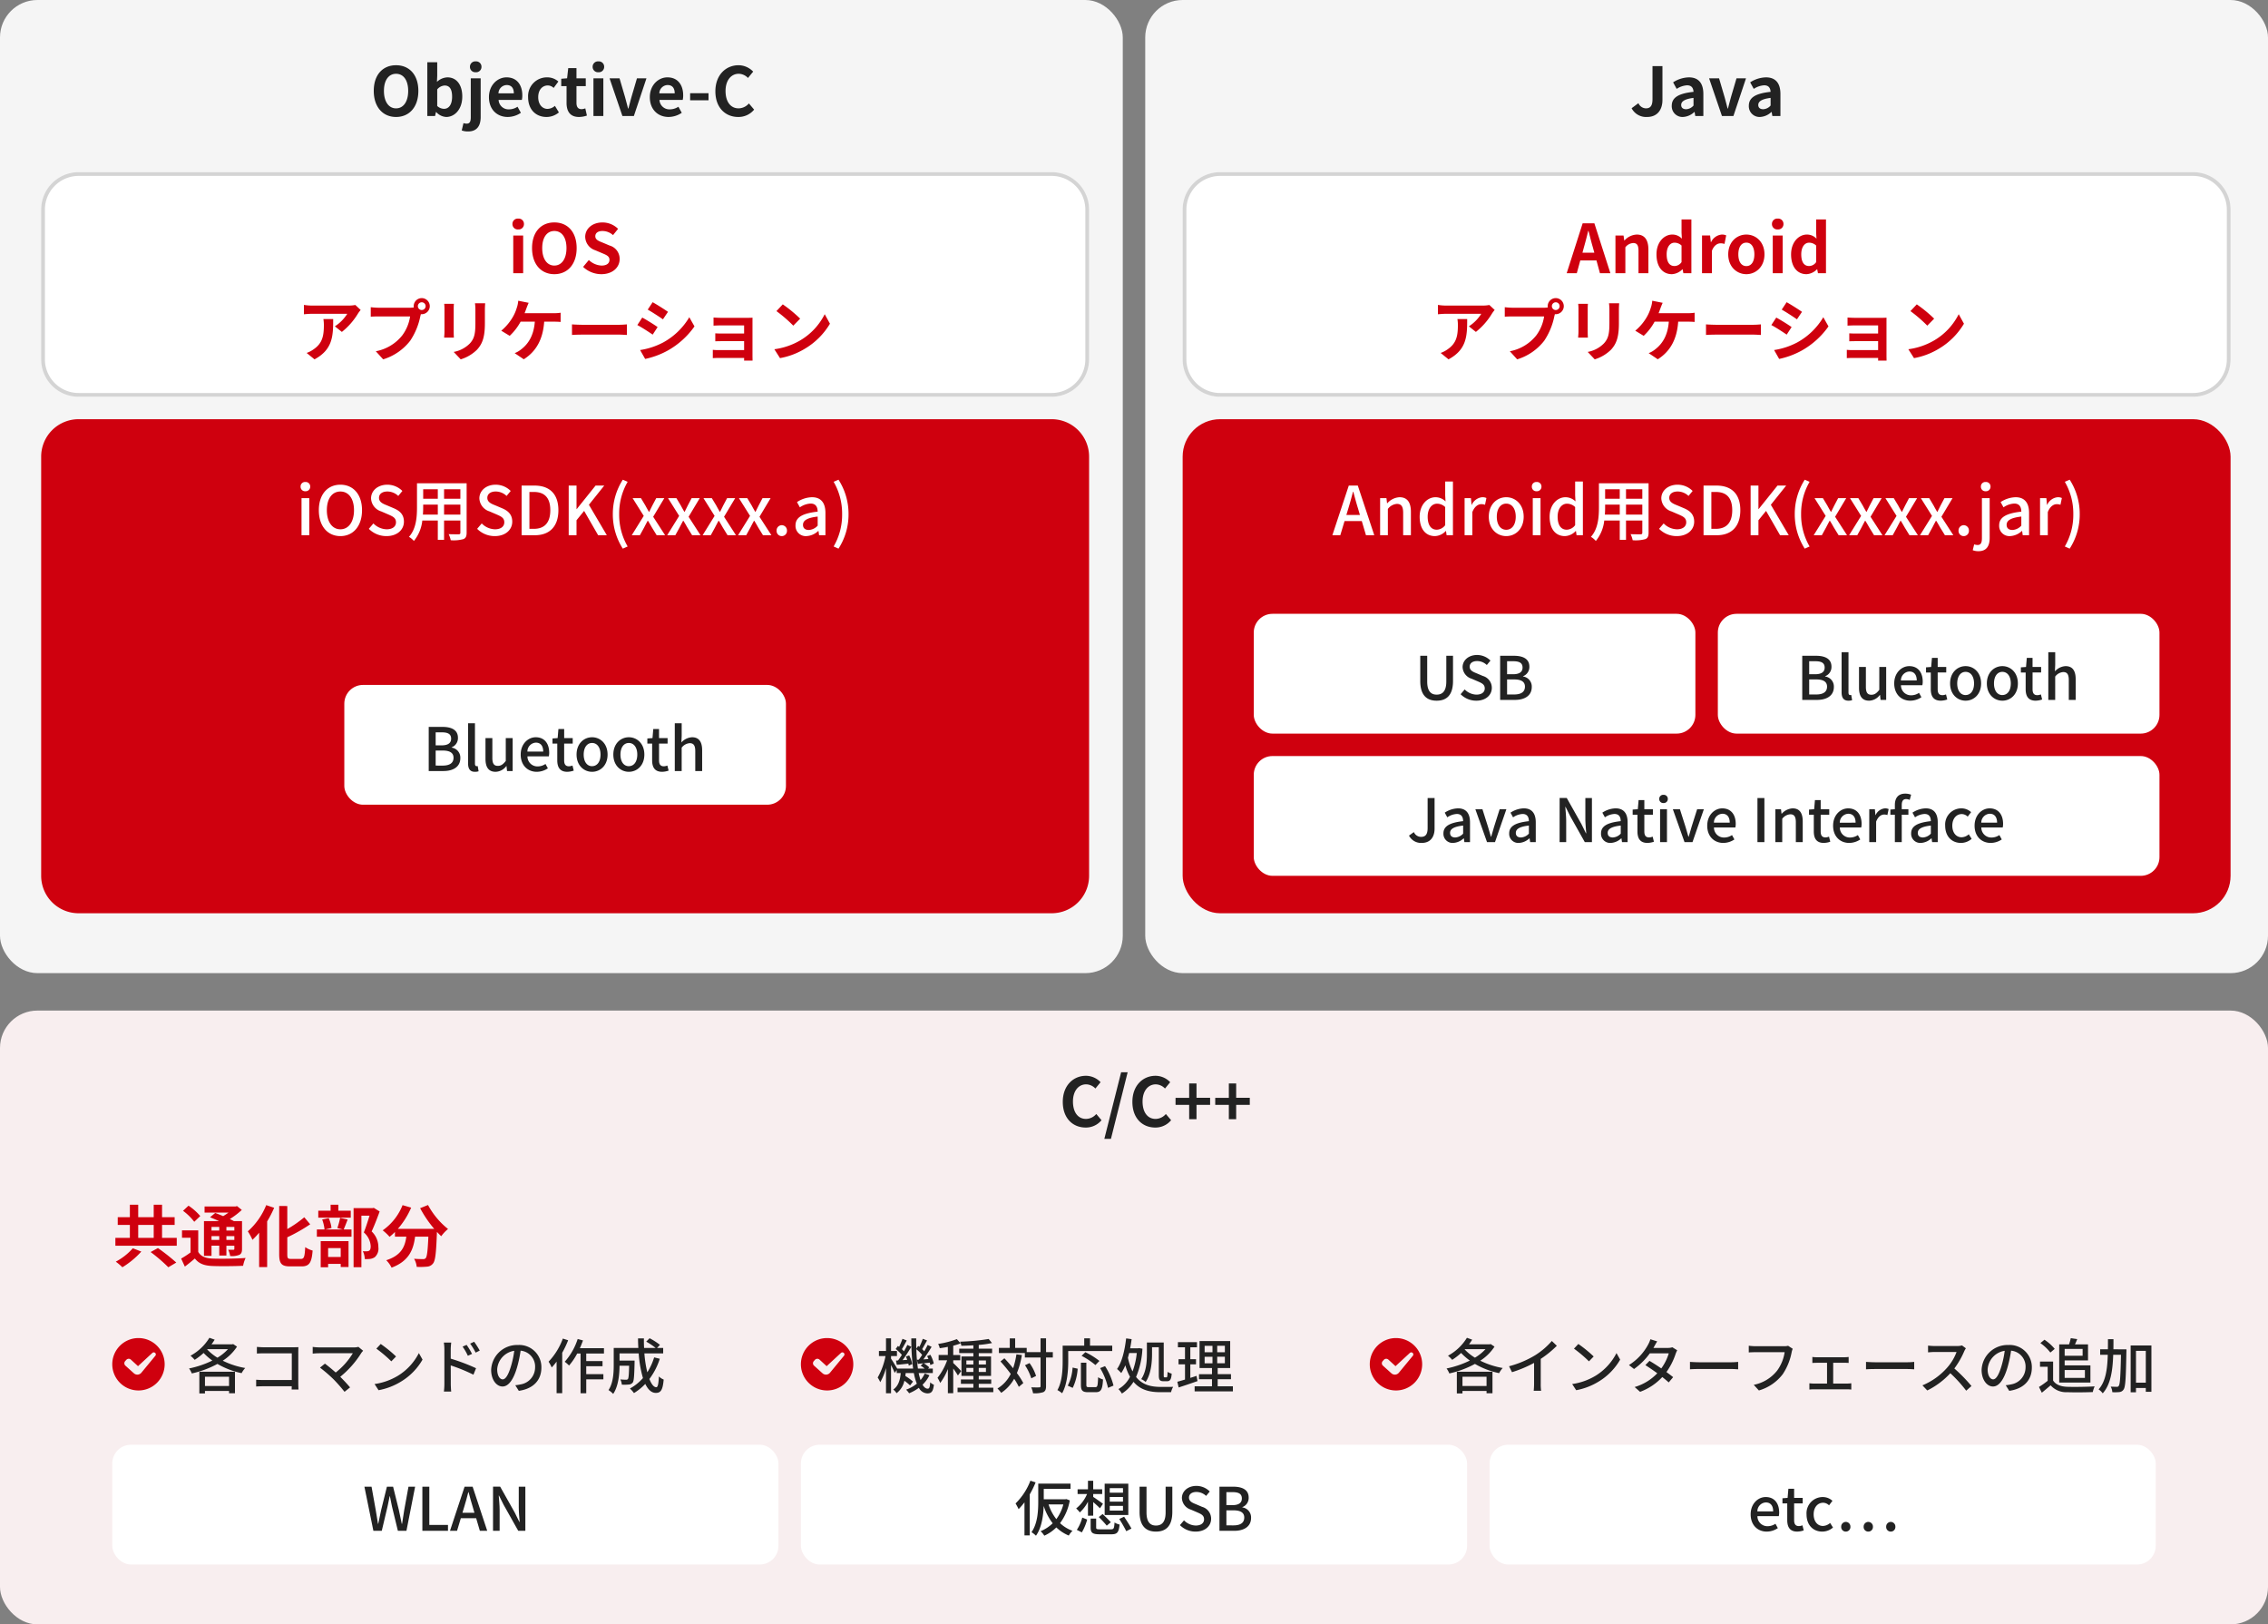 <svg xmlns="http://www.w3.org/2000/svg" width="606" height="434" viewBox="0 0 606 434"><rect x="0" y="0" width="606" height="434" fill="#808080" stroke="none"/><g transform="translate(-12073 7167)"><rect width="300" height="260" rx="10" transform="translate(12073 -7167)" fill="#f5f5f5"/><path d="M-96.174.252c3.528,0,5.958-2.646,5.958-6.966s-2.43-6.858-5.958-6.858-5.958,2.52-5.958,6.858C-102.132-2.394-99.7.252-96.174.252Zm0-2.3c-1.98,0-3.24-1.818-3.24-4.662,0-2.862,1.26-4.572,3.24-4.572s3.24,1.71,3.24,4.572C-92.934-3.87-94.194-2.052-96.174-2.052Zm13.41,2.3c2.214,0,4.284-2,4.284-5.472,0-3.078-1.494-5.112-3.978-5.112a4.3,4.3,0,0,0-2.79,1.206l.072-1.62v-3.618h-2.646V0h2.07l.234-1.062h.072A3.851,3.851,0,0,0-82.764.252Zm-.594-2.178a2.746,2.746,0,0,1-1.818-.756V-7.11A2.776,2.776,0,0,1-83.2-8.154c1.386,0,2,1.062,2,2.988C-81.2-2.97-82.134-1.926-83.358-1.926Zm6.426,6.048c2.538,0,3.366-1.71,3.366-3.87V-10.08h-2.646V.324c0,1.134-.252,1.71-1.1,1.71a2.607,2.607,0,0,1-.846-.144l-.468,1.962A4.776,4.776,0,0,0-76.932,4.122ZM-74.9-11.7a1.424,1.424,0,0,0,1.548-1.458A1.42,1.42,0,0,0-74.9-14.6a1.414,1.414,0,0,0-1.53,1.44A1.418,1.418,0,0,0-74.9-11.7ZM-66.33.252A6.346,6.346,0,0,0-62.82-.864l-.9-1.62a4.155,4.155,0,0,1-2.268.7,2.649,2.649,0,0,1-2.79-2.52h6.21a4.975,4.975,0,0,0,.126-1.224c0-2.772-1.44-4.806-4.212-4.806-2.394,0-4.7,2.034-4.7,5.292C-71.352-1.71-69.156.252-66.33.252Zm-2.484-6.318a2.269,2.269,0,0,1,2.2-2.214c1.3,0,1.908.864,1.908,2.214ZM-55.98.252A5.08,5.08,0,0,0-52.668-.972L-53.73-2.718a3.13,3.13,0,0,1-1.962.81c-1.44,0-2.5-1.224-2.5-3.132,0-1.89,1.044-3.132,2.592-3.132a2.294,2.294,0,0,1,1.53.666l1.26-1.71a4.407,4.407,0,0,0-2.934-1.116A5.028,5.028,0,0,0-60.894-5.04C-60.894-1.692-58.77.252-55.98.252Zm8.676,0A6.514,6.514,0,0,0-45.18-.126l-.432-1.926a2.945,2.945,0,0,1-.99.216c-.9,0-1.368-.54-1.368-1.692V-7.992h2.484V-10.08H-47.97V-12.8h-2.2l-.306,2.718-1.566.126v1.962h1.422v4.464C-50.616-1.278-49.7.252-47.3.252ZM-43.434,0h2.646V-10.08h-2.646ZM-42.1-11.7a1.418,1.418,0,0,0,1.53-1.458A1.414,1.414,0,0,0-42.1-14.6a1.42,1.42,0,0,0-1.548,1.44A1.424,1.424,0,0,0-42.1-11.7ZM-35.694,0h3.06l3.366-10.08h-2.538l-1.476,5.022c-.27.99-.54,2.034-.81,3.06h-.09c-.27-1.026-.54-2.07-.81-3.06l-1.476-5.022h-2.664Zm12.348.252a6.346,6.346,0,0,0,3.51-1.116l-.9-1.62a4.155,4.155,0,0,1-2.268.7,2.649,2.649,0,0,1-2.79-2.52h6.21a4.975,4.975,0,0,0,.126-1.224c0-2.772-1.44-4.806-4.212-4.806-2.394,0-4.7,2.034-4.7,5.292C-28.368-1.71-26.172.252-23.346.252ZM-25.83-6.066a2.269,2.269,0,0,1,2.2-2.214c1.3,0,1.908.864,1.908,2.214ZM-17.6-4.212h4.914V-6.1H-17.6ZM-4.752.252A5.391,5.391,0,0,0-.5-1.71l-1.4-1.656A3.674,3.674,0,0,1-4.662-2.052C-6.768-2.052-8.136-3.8-8.136-6.7c0-2.862,1.512-4.59,3.528-4.59A3.509,3.509,0,0,1-2.142-10.17l1.386-1.692a5.433,5.433,0,0,0-3.906-1.71c-3.366,0-6.192,2.574-6.192,6.966C-10.854-2.16-8.118.252-4.752.252Z" transform="translate(12275 -7136)" fill="#222"/><rect width="300" height="260" rx="10" transform="translate(12379 -7167)" fill="#f5f5f5"/><rect width="280" height="60" rx="10" transform="translate(12084 -7121)" fill="#fff"/><path d="M10,1a9.01,9.01,0,0,0-9,9V50a9.01,9.01,0,0,0,9,9H270a9.01,9.01,0,0,0,9-9V10a9.01,9.01,0,0,0-9-9H10m0-1H270a10,10,0,0,1,10,10V50a10,10,0,0,1-10,10H10A10,10,0,0,1,0,50V10A10,10,0,0,1,10,0Z" transform="translate(12084 -7121)" fill="#d4d4d4"/><path d="M10,0H270a10,10,0,0,1,10,10V122a10,10,0,0,1-10,10H10A10,10,0,0,1,0,122V10A10,10,0,0,1,10,0Z" transform="translate(12084 -7055)" fill="#cf000e"/><path d="M1.566,0h2.07V-9.9H1.566ZM2.592-11.754A1.205,1.205,0,0,0,3.888-13a1.2,1.2,0,0,0-1.3-1.224A1.186,1.186,0,0,0,1.314-13,1.191,1.191,0,0,0,2.592-11.754ZM11.952.234c3.4,0,5.778-2.646,5.778-6.912S15.354-13.5,11.952-13.5s-5.76,2.556-5.76,6.822S8.55.234,11.952.234Zm0-1.818c-2.2,0-3.618-2-3.618-5.094,0-3.114,1.422-5,3.618-5s3.636,1.89,3.636,5C15.588-3.582,14.148-1.584,11.952-1.584ZM24.264.234c2.9,0,4.662-1.728,4.662-3.852,0-1.944-1.134-2.916-2.7-3.582l-1.818-.774c-1.08-.432-2.142-.864-2.142-2.016,0-1.044.882-1.692,2.232-1.692a4.22,4.22,0,0,1,2.916,1.188l1.1-1.332A5.675,5.675,0,0,0,24.5-13.5c-2.52,0-4.356,1.566-4.356,3.654a3.811,3.811,0,0,0,2.7,3.474l1.836.792c1.224.54,2.124.918,2.124,2.124,0,1.116-.9,1.872-2.5,1.872A5.136,5.136,0,0,1,20.772-3.15L19.548-1.71A6.609,6.609,0,0,0,24.264.234Zm15.39-5.742V-8.172H44.01v2.664ZM34-5.508c.054-.666.072-1.332.072-1.944v-.72H37.98v2.664Zm3.978-6.768v2.538H34.074v-2.538Zm6.03,2.538H39.654v-2.538H44.01Zm1.674-4.14H32.418V-7.47c0,2.538-.18,5.724-2.142,7.9a5.54,5.54,0,0,1,1.314,1.1,10.325,10.325,0,0,0,2.25-5.454h4.14V1.224h1.674V-3.924H44.01V-.7c0,.342-.126.45-.45.45-.342,0-1.53.018-2.682-.036a6.916,6.916,0,0,1,.558,1.62A9.854,9.854,0,0,0,44.8,1.044c.648-.252.882-.756.882-1.728ZM53.208.234c2.9,0,4.662-1.728,4.662-3.852,0-1.944-1.134-2.916-2.7-3.582l-1.818-.774c-1.08-.432-2.142-.864-2.142-2.016,0-1.044.882-1.692,2.232-1.692a4.22,4.22,0,0,1,2.916,1.188l1.1-1.332A5.675,5.675,0,0,0,53.442-13.5c-2.52,0-4.356,1.566-4.356,3.654a3.811,3.811,0,0,0,2.7,3.474l1.836.792c1.224.54,2.124.918,2.124,2.124,0,1.116-.9,1.872-2.5,1.872A5.136,5.136,0,0,1,49.716-3.15L48.492-1.71A6.609,6.609,0,0,0,53.208.234ZM60.372,0h3.546C67.878,0,70.2-2.376,70.2-6.678c0-4.32-2.322-6.588-6.39-6.588H60.372ZM62.46-1.71v-9.846h1.206c2.844,0,4.374,1.566,4.374,4.878,0,3.294-1.53,4.968-4.374,4.968ZM72.954,0h2.088V-4l2.034-2.5L80.82,0h2.322L78.354-8.136l4.1-5.13H80.136L75.1-6.984h-.054v-6.282H72.954ZM87.408,3.582l1.3-.576a16.807,16.807,0,0,1-2.268-8.64,16.9,16.9,0,0,1,2.268-8.64l-1.3-.558a16.962,16.962,0,0,0-2.664,9.2A16.978,16.978,0,0,0,87.408,3.582ZM89.8,0H91.98l1.152-2.106c.306-.594.612-1.188.918-1.746h.09c.36.558.7,1.17,1.026,1.746L96.462,0h2.25L95.526-4.932,98.5-9.9h-2.16L95.292-7.92c-.27.558-.558,1.116-.828,1.674h-.072c-.324-.558-.648-1.116-.936-1.674L92.268-9.9H90.036l2.97,4.734ZM99.27,0h2.178L102.6-2.106c.306-.594.612-1.188.918-1.746h.09c.36.558.7,1.17,1.026,1.746L105.93,0h2.25l-3.186-4.932,2.97-4.968H105.8L104.76-7.92c-.27.558-.558,1.116-.828,1.674h-.072c-.324-.558-.648-1.116-.936-1.674L101.736-9.9H99.5l2.97,4.734Zm9.468,0h2.178l1.152-2.106c.306-.594.612-1.188.918-1.746h.09c.36.558.7,1.17,1.026,1.746L115.4,0h2.25l-3.186-4.932,2.97-4.968h-2.16l-1.044,1.98c-.27.558-.558,1.116-.828,1.674h-.072c-.324-.558-.648-1.116-.936-1.674L111.2-9.9h-2.232l2.97,4.734Zm9.468,0h2.178l1.152-2.106c.306-.594.612-1.188.918-1.746h.09c.36.558.7,1.17,1.026,1.746L124.866,0h2.25L123.93-4.932,126.9-9.9h-2.16L123.7-7.92c-.27.558-.558,1.116-.828,1.674H122.8c-.324-.558-.648-1.116-.936-1.674L120.672-9.9H118.44l2.97,4.734Zm11.682.234a1.378,1.378,0,0,0,1.386-1.44,1.4,1.4,0,0,0-1.386-1.476A1.4,1.4,0,0,0,128.5-1.206,1.378,1.378,0,0,0,129.888.234Zm6.588,0a4.921,4.921,0,0,0,3.15-1.368h.072L139.86,0h1.692V-5.958c0-2.628-1.134-4.194-3.6-4.194a7.583,7.583,0,0,0-4,1.3l.774,1.4a5.444,5.444,0,0,1,2.862-1.008c1.458,0,1.872,1.008,1.89,2.16-4.122.45-5.922,1.548-5.922,3.672A2.735,2.735,0,0,0,136.476.234Zm.63-1.638c-.882,0-1.548-.4-1.548-1.368,0-1.116.99-1.872,3.924-2.214v2.43A3.49,3.49,0,0,1,137.106-1.4Zm7.938,4.986a16.839,16.839,0,0,0,2.682-9.216,16.823,16.823,0,0,0-2.682-9.2l-1.3.558a16.9,16.9,0,0,1,2.268,8.64,16.807,16.807,0,0,1-2.268,8.64Z" transform="translate(12152 -7024)" fill="#fff"/><path d="M-13.86,0h2.646V-10.08H-13.86Zm1.332-11.7A1.418,1.418,0,0,0-11-13.158a1.414,1.414,0,0,0-1.53-1.44,1.42,1.42,0,0,0-1.548,1.44A1.424,1.424,0,0,0-12.528-11.7ZM-2.88.252c3.528,0,5.958-2.646,5.958-6.966S.648-13.572-2.88-13.572s-5.958,2.52-5.958,6.858C-8.838-2.394-6.408.252-2.88.252Zm0-2.3c-1.98,0-3.24-1.818-3.24-4.662,0-2.862,1.26-4.572,3.24-4.572S.36-9.576.36-6.714C.36-3.87-.9-2.052-2.88-2.052ZM9.666.252c3.078,0,4.9-1.854,4.9-4.032A3.68,3.68,0,0,0,11.88-7.4l-1.746-.738C9-8.586,8.064-8.928,8.064-9.882c0-.882.738-1.4,1.908-1.4a4.249,4.249,0,0,1,2.826,1.1l1.35-1.674a5.911,5.911,0,0,0-4.176-1.71c-2.7,0-4.608,1.674-4.608,3.852a3.859,3.859,0,0,0,2.7,3.582l1.782.756c1.188.5,2,.81,2,1.8,0,.936-.738,1.53-2.124,1.53A5.241,5.241,0,0,1,6.336-3.528L4.806-1.692A7.1,7.1,0,0,0,9.666.252Zm-64.3,9.562-1.422-1.332a9.283,9.283,0,0,1-1.836.162h-9.7a14.27,14.27,0,0,1-2.2-.18v2.5c.846-.072,1.44-.126,2.2-.126h9.378a10.7,10.7,0,0,1-3.312,3.348l1.872,1.494a18.333,18.333,0,0,0,4.32-4.932A9.063,9.063,0,0,1-54.63,9.814Zm-7.344,2.43h-2.61a9.979,9.979,0,0,1,.126,1.62c0,2.952-.432,4.86-2.718,6.444a7.112,7.112,0,0,1-1.89.99l2.106,1.71C-62.064,20.38-61.974,16.708-61.974,12.244Zm22.626-3.438A1.045,1.045,0,0,1-38.3,7.762a1.041,1.041,0,0,1,1.026,1.044A1.037,1.037,0,0,1-38.3,9.832,1.041,1.041,0,0,1-39.348,8.806Zm-1.116,0a1.994,1.994,0,0,0,.036.342,7.766,7.766,0,0,1-1.026.072h-8.334a20.042,20.042,0,0,1-2.142-.144v2.538c.45-.036,1.314-.072,2.142-.072h8.37a11.311,11.311,0,0,1-2.106,5.076,11.8,11.8,0,0,1-7.056,4.23l1.962,2.16a14.457,14.457,0,0,0,7.236-4.986,18.17,18.17,0,0,0,2.7-6.552c.054-.162.09-.342.144-.54a1.026,1.026,0,0,0,.234.018,2.159,2.159,0,0,0,2.142-2.142A2.163,2.163,0,0,0-38.3,6.646,2.166,2.166,0,0,0-40.464,8.806Zm19.1-.774h-2.718a12.7,12.7,0,0,1,.108,1.8v3.42c0,2.808-.234,4.158-1.476,5.508a8.143,8.143,0,0,1-4.32,2.268l1.872,1.98a10.6,10.6,0,0,0,4.374-2.592c1.332-1.476,2.088-3.15,2.088-7.02V9.832C-21.438,9.112-21.4,8.536-21.366,8.032Zm-8.352.144H-32.31a12.781,12.781,0,0,1,.072,1.386v6.066c0,.54-.072,1.242-.09,1.584h2.61c-.036-.414-.054-1.116-.054-1.566V9.562C-29.772,8.986-29.754,8.59-29.718,8.176Zm19.98-.27-2.79-.558A7.08,7.08,0,0,1-12.906,9.2,11.312,11.312,0,0,1-13.95,11.65a13.784,13.784,0,0,1-3.114,3.708l2.25,1.368a14.82,14.82,0,0,0,2.916-3.78h3.8c-.288,3.762-1.782,5.976-3.672,7.416a6.474,6.474,0,0,1-1.71.99l2.43,1.638c3.258-2.052,5.13-5.274,5.454-10.044h2.52a18.606,18.606,0,0,1,1.872.072V10.552a11.8,11.8,0,0,1-1.872.126h-7.758c.2-.468.36-.936.5-1.314S-9.954,8.356-9.738,7.906Zm11.574,5.76v2.826c.666-.054,1.872-.09,2.9-.09H14.4c.756,0,1.674.072,2.106.09V13.666c-.468.036-1.26.108-2.106.108H4.734C3.8,13.774,2.484,13.72,1.836,13.666ZM23.382,7.744l-1.314,1.98c1.188.666,3.06,1.89,4.068,2.592l1.35-2C26.55,9.67,24.57,8.392,23.382,7.744Zm-3.348,12.78,1.35,2.376A21.9,21.9,0,0,0,27.4,20.668a21.734,21.734,0,0,0,7.164-6.462l-1.386-2.448a18.349,18.349,0,0,1-7,6.75A19.5,19.5,0,0,1,20.034,20.524Zm.576-8.676-1.314,2c1.206.63,3.078,1.854,4.1,2.556l1.314-2.016C23.8,13.738,21.816,12.5,20.61,11.848Zm19.044-.018v2.178c.432-.036,1.566-.072,2.232-.072h5.94v2.178H42.084c-.684,0-1.494-.018-1.962-.054v2.124c.414-.018,1.278-.036,1.962-.036h5.742v2.394h-6.8a15.445,15.445,0,0,1-1.566-.072v2.214c.306-.018,1.044-.054,1.548-.054h6.822c0,.27,0,.558-.018.72h2.268c0-.324-.018-.936-.018-1.224V13.09c0-.378,0-.972.018-1.206-.288.018-.954.036-1.386.036h-6.8C41.22,11.92,40.122,11.884,39.654,11.83Zm18.5-3.51-1.692,1.8a37.426,37.426,0,0,1,4.5,3.888L62.8,12.136A36.354,36.354,0,0,0,58.158,8.32Zm-2.25,11.988,1.512,2.376A19.493,19.493,0,0,0,64.1,20.146a19.14,19.14,0,0,0,6.66-6.66l-1.4-2.538a16.949,16.949,0,0,1-6.552,7A18.552,18.552,0,0,1,55.908,20.308Z" transform="translate(12224 -7094)" fill="#cf000e"/><rect width="606" height="164" rx="10" transform="translate(12073 -6897)" fill="#f8eeef"/><path d="M-36.918.252C-34.056.252-32.8-1.8-32.8-4.3v-9.036H-35.46v8.82c0,1.836-.612,2.466-1.782,2.466a2.244,2.244,0,0,1-1.98-1.386l-1.818,1.35A4.352,4.352,0,0,0-36.918.252Zm9.594,0A4.74,4.74,0,0,0-24.282-1.08h.072L-24.03,0h2.16V-5.886c0-2.916-1.314-4.446-3.87-4.446A8.053,8.053,0,0,0-29.952-9L-29-7.254a5.7,5.7,0,0,1,2.772-.954c1.242,0,1.674.756,1.728,1.746-4.068.432-5.814,1.566-5.814,3.726A2.863,2.863,0,0,0-27.324.252Zm.864-2.07c-.774,0-1.332-.342-1.332-1.134,0-.9.828-1.584,3.294-1.89v2.034A2.739,2.739,0,0,1-26.46-1.818ZM-16.9,0h3.06l3.366-10.08h-2.538L-14.49-5.058c-.27.99-.54,2.034-.81,3.06h-.09c-.27-1.026-.54-2.07-.81-3.06l-1.476-5.022H-20.34Zm10.17.252A4.74,4.74,0,0,0-3.69-1.08h.072L-3.438,0h2.16V-5.886c0-2.916-1.314-4.446-3.87-4.446A8.053,8.053,0,0,0-9.36-9l.954,1.746a5.7,5.7,0,0,1,2.772-.954c1.242,0,1.674.756,1.728,1.746C-7.974-6.03-9.72-4.9-9.72-2.736A2.863,2.863,0,0,0-6.732.252Zm.864-2.07c-.774,0-1.332-.342-1.332-1.134,0-.9.828-1.584,3.294-1.89v2.034A2.739,2.739,0,0,1-5.868-1.818Z" transform="translate(12550 -7136)" fill="#222"/><rect width="280" height="60" rx="10" transform="translate(12389 -7121)" fill="#fff"/><path d="M10,1a9.01,9.01,0,0,0-9,9V50a9.01,9.01,0,0,0,9,9H270a9.01,9.01,0,0,0,9-9V10a9.01,9.01,0,0,0-9-9H10m0-1H270a10,10,0,0,1,10,10V50a10,10,0,0,1-10,10H10A10,10,0,0,1,0,50V10A10,10,0,0,1,10,0Z" transform="translate(12389 -7121)" fill="#d4d4d4"/><rect width="280" height="132" rx="10" transform="translate(12389 -7055)" fill="#cf000e"/><path d="M4.284-7.2c.432-1.44.846-2.9,1.224-4.41H5.6c.4,1.494.792,2.97,1.242,4.41l.522,1.782H3.744ZM0,0H2.124L3.258-3.78H7.866L8.982,0H11.2L6.8-13.266H4.392ZM12.762,0h2.07V-7.02a3.317,3.317,0,0,1,2.412-1.35c1.17,0,1.674.684,1.674,2.394V0h2.07V-6.228c0-2.52-.936-3.924-3.042-3.924a4.717,4.717,0,0,0-3.276,1.62h-.054L14.454-9.9H12.762ZM27.414.234a4.149,4.149,0,0,0,2.88-1.35h.072L30.528,0H32.22V-14.346H30.15v3.672l.09,1.638a3.819,3.819,0,0,0-2.664-1.116c-2.214,0-4.248,2-4.248,5.2C23.328-1.656,24.93.234,27.414.234Zm.486-1.71c-1.548,0-2.43-1.242-2.43-3.492,0-2.142,1.116-3.456,2.5-3.456a3.1,3.1,0,0,1,2.178.9v4.842A2.91,2.91,0,0,1,27.9-1.476ZM35.334,0H37.4V-6.174C38.016-7.74,38.988-8.3,39.8-8.3a2.929,2.929,0,0,1,.99.162l.378-1.8a2.463,2.463,0,0,0-1.116-.216,3.422,3.422,0,0,0-2.808,2.034h-.054L37.026-9.9H35.334ZM46.458.234c2.448,0,4.662-1.89,4.662-5.184s-2.214-5.2-4.662-5.2S41.8-8.244,41.8-4.95,44.01.234,46.458.234Zm0-1.692c-1.548,0-2.52-1.386-2.52-3.492,0-2.088.972-3.492,2.52-3.492C48.024-8.442,49-7.038,49-4.95,49-2.844,48.024-1.458,46.458-1.458ZM53.55,0h2.07V-9.9H53.55Zm1.026-11.754A1.205,1.205,0,0,0,55.872-13a1.2,1.2,0,0,0-1.3-1.224A1.186,1.186,0,0,0,53.3-13,1.191,1.191,0,0,0,54.576-11.754ZM62.136.234a4.149,4.149,0,0,0,2.88-1.35h.072L65.25,0h1.692V-14.346h-2.07v3.672l.09,1.638A3.819,3.819,0,0,0,62.3-10.152c-2.214,0-4.248,2-4.248,5.2C58.05-1.656,59.652.234,62.136.234Zm.486-1.71c-1.548,0-2.43-1.242-2.43-3.492,0-2.142,1.116-3.456,2.5-3.456a3.1,3.1,0,0,1,2.178.9v4.842A2.91,2.91,0,0,1,62.622-1.476Zm15.84-4.032V-8.172h4.356v2.664Zm-5.652,0c.054-.666.072-1.332.072-1.944v-.72h3.906v2.664Zm3.978-6.768v2.538H72.882v-2.538Zm6.03,2.538H78.462v-2.538h4.356Zm1.674-4.14H71.226V-7.47c0,2.538-.18,5.724-2.142,7.9A5.54,5.54,0,0,1,70.4,1.53a10.325,10.325,0,0,0,2.25-5.454h4.14V1.224h1.674V-3.924h4.356V-.7c0,.342-.126.45-.45.45-.342,0-1.53.018-2.682-.036a6.916,6.916,0,0,1,.558,1.62,9.854,9.854,0,0,0,3.366-.288c.648-.252.882-.756.882-1.728ZM92.016.234c2.9,0,4.662-1.728,4.662-3.852,0-1.944-1.134-2.916-2.7-3.582L92.16-7.974c-1.08-.432-2.142-.864-2.142-2.016,0-1.044.882-1.692,2.232-1.692a4.22,4.22,0,0,1,2.916,1.188l1.1-1.332A5.675,5.675,0,0,0,92.25-13.5c-2.52,0-4.356,1.566-4.356,3.654a3.811,3.811,0,0,0,2.7,3.474l1.836.792c1.224.54,2.124.918,2.124,2.124,0,1.116-.9,1.872-2.5,1.872A5.136,5.136,0,0,1,88.524-3.15L87.3-1.71A6.609,6.609,0,0,0,92.016.234ZM99.18,0h3.546c3.96,0,6.282-2.376,6.282-6.678,0-4.32-2.322-6.588-6.39-6.588H99.18Zm2.088-1.71v-9.846h1.206c2.844,0,4.374,1.566,4.374,4.878,0,3.294-1.53,4.968-4.374,4.968ZM111.762,0h2.088V-4l2.034-2.5L119.628,0h2.322l-4.788-8.136,4.1-5.13h-2.322L113.9-6.984h-.054v-6.282h-2.088Zm14.454,3.582,1.3-.576a16.807,16.807,0,0,1-2.268-8.64,16.9,16.9,0,0,1,2.268-8.64l-1.3-.558a16.962,16.962,0,0,0-2.664,9.2A16.978,16.978,0,0,0,126.216,3.582ZM128.61,0h2.178l1.152-2.106c.306-.594.612-1.188.918-1.746h.09c.36.558.7,1.17,1.026,1.746L135.27,0h2.25l-3.186-4.932L137.3-9.9h-2.16L134.1-7.92c-.27.558-.558,1.116-.828,1.674H133.2c-.324-.558-.648-1.116-.936-1.674L131.076-9.9h-2.232l2.97,4.734Zm9.468,0h2.178l1.152-2.106c.306-.594.612-1.188.918-1.746h.09c.36.558.7,1.17,1.026,1.746L144.738,0h2.25L143.8-4.932l2.97-4.968h-2.16l-1.044,1.98c-.27.558-.558,1.116-.828,1.674h-.072c-.324-.558-.648-1.116-.936-1.674L140.544-9.9h-2.232l2.97,4.734Zm9.468,0h2.178l1.152-2.106c.306-.594.612-1.188.918-1.746h.09c.36.558.7,1.17,1.026,1.746L154.206,0h2.25L153.27-4.932,156.24-9.9h-2.16l-1.044,1.98c-.27.558-.558,1.116-.828,1.674h-.072c-.324-.558-.648-1.116-.936-1.674L150.012-9.9H147.78l2.97,4.734Zm9.468,0h2.178l1.152-2.106c.306-.594.612-1.188.918-1.746h.09c.36.558.7,1.17,1.026,1.746L163.674,0h2.25l-3.186-4.932,2.97-4.968h-2.16L162.5-7.92c-.27.558-.558,1.116-.828,1.674H161.6c-.324-.558-.648-1.116-.936-1.674L159.48-9.9h-2.232l2.97,4.734ZM168.7.234a1.378,1.378,0,0,0,1.386-1.44A1.4,1.4,0,0,0,168.7-2.682a1.4,1.4,0,0,0-1.386,1.476A1.378,1.378,0,0,0,168.7.234Zm3.942,4.032c2.2,0,2.988-1.458,2.988-3.528V-9.9h-2.07V.774c0,1.17-.252,1.836-1.17,1.836a3.477,3.477,0,0,1-.9-.162L171.108,4A4.091,4.091,0,0,0,172.638,4.266Zm1.926-16.02A1.205,1.205,0,0,0,175.86-13a1.2,1.2,0,0,0-1.3-1.224A1.186,1.186,0,0,0,173.286-13,1.191,1.191,0,0,0,174.564-11.754ZM181.08.234a4.921,4.921,0,0,0,3.15-1.368h.072L184.464,0h1.692V-5.958c0-2.628-1.134-4.194-3.6-4.194a7.583,7.583,0,0,0-4,1.3l.774,1.4A5.444,5.444,0,0,1,182.2-8.46c1.458,0,1.872,1.008,1.89,2.16-4.122.45-5.922,1.548-5.922,3.672A2.735,2.735,0,0,0,181.08.234Zm.63-1.638c-.882,0-1.548-.4-1.548-1.368,0-1.116.99-1.872,3.924-2.214v2.43A3.49,3.49,0,0,1,181.71-1.4ZM189.09,0h2.07V-6.174c.612-1.566,1.584-2.124,2.394-2.124a2.929,2.929,0,0,1,.99.162l.378-1.8a2.463,2.463,0,0,0-1.116-.216A3.422,3.422,0,0,0,191-8.118h-.054L190.782-9.9H189.09Zm7.92,3.582a16.839,16.839,0,0,0,2.682-9.216,16.823,16.823,0,0,0-2.682-9.2l-1.3.558a16.9,16.9,0,0,1,2.268,8.64,16.807,16.807,0,0,1-2.268,8.64Z" transform="translate(12429 -7024)" fill="#fff"/><path d="M-30.78-6.948c.4-1.386.792-2.9,1.134-4.356h.09c.378,1.44.738,2.97,1.152,4.356l.4,1.458h-3.168ZM-35.388,0h2.7l.936-3.42h4.32L-26.5,0h2.79L-27.99-13.338h-3.132Zm13.032,0h2.646V-6.93a2.833,2.833,0,0,1,2.088-1.134c.99,0,1.422.54,1.422,2.106V0h2.646V-6.282c0-2.538-.936-4.05-3.114-4.05a4.646,4.646,0,0,0-3.276,1.584H-20l-.2-1.332h-2.16ZM-7.272.252a4.181,4.181,0,0,0,2.79-1.3h.072L-4.212,0H-2.07V-14.364H-4.7v3.546l.09,1.584a3.469,3.469,0,0,0-2.556-1.1c-2.178,0-4.23,2.016-4.23,5.292C-11.394-1.728-9.774.252-7.272.252Zm.684-2.178c-1.332,0-2.088-1.044-2.088-3.132,0-2.016.954-3.1,2.088-3.1A2.718,2.718,0,0,1-4.7-7.4V-2.97A2.293,2.293,0,0,1-6.588-1.926ZM.774,0H3.42V-6.012c.558-1.458,1.512-1.98,2.3-1.98a3.367,3.367,0,0,1,1.062.162l.45-2.286a2.852,2.852,0,0,0-1.188-.216A3.492,3.492,0,0,0,3.186-8.3H3.132l-.2-1.782H.774ZM12.618.252c2.52,0,4.842-1.944,4.842-5.292s-2.322-5.292-4.842-5.292S7.776-8.388,7.776-5.04,10.1.252,12.618.252Zm0-2.16c-1.368,0-2.142-1.224-2.142-3.132,0-1.89.774-3.132,2.142-3.132S14.76-6.93,14.76-5.04C14.76-3.132,13.986-1.908,12.618-1.908ZM19.674,0H22.32V-10.08H19.674Zm1.332-11.7a1.418,1.418,0,0,0,1.53-1.458,1.414,1.414,0,0,0-1.53-1.44,1.42,1.42,0,0,0-1.548,1.44A1.424,1.424,0,0,0,21.006-11.7ZM28.692.252a4.181,4.181,0,0,0,2.79-1.3h.072L31.752,0h2.142V-14.364H31.266v3.546l.09,1.584a3.469,3.469,0,0,0-2.556-1.1c-2.178,0-4.23,2.016-4.23,5.292C24.57-1.728,26.19.252,28.692.252Zm.684-2.178c-1.332,0-2.088-1.044-2.088-3.132,0-2.016.954-3.1,2.088-3.1a2.718,2.718,0,0,1,1.89.756V-2.97A2.293,2.293,0,0,1,29.376-1.926ZM-54.63,9.814l-1.422-1.332a9.283,9.283,0,0,1-1.836.162h-9.7a14.27,14.27,0,0,1-2.2-.18v2.5c.846-.072,1.44-.126,2.2-.126h9.378a10.7,10.7,0,0,1-3.312,3.348l1.872,1.494a18.333,18.333,0,0,0,4.32-4.932A9.063,9.063,0,0,1-54.63,9.814Zm-7.344,2.43h-2.61a9.979,9.979,0,0,1,.126,1.62c0,2.952-.432,4.86-2.718,6.444a7.112,7.112,0,0,1-1.89.99l2.106,1.71C-62.064,20.38-61.974,16.708-61.974,12.244Zm22.626-3.438A1.045,1.045,0,0,1-38.3,7.762a1.041,1.041,0,0,1,1.026,1.044A1.037,1.037,0,0,1-38.3,9.832,1.041,1.041,0,0,1-39.348,8.806Zm-1.116,0a1.994,1.994,0,0,0,.036.342,7.766,7.766,0,0,1-1.026.072h-8.334a20.042,20.042,0,0,1-2.142-.144v2.538c.45-.036,1.314-.072,2.142-.072h8.37a11.311,11.311,0,0,1-2.106,5.076,11.8,11.8,0,0,1-7.056,4.23l1.962,2.16a14.457,14.457,0,0,0,7.236-4.986,18.17,18.17,0,0,0,2.7-6.552c.054-.162.09-.342.144-.54a1.026,1.026,0,0,0,.234.018,2.159,2.159,0,0,0,2.142-2.142A2.163,2.163,0,0,0-38.3,6.646,2.166,2.166,0,0,0-40.464,8.806Zm19.1-.774h-2.718a12.7,12.7,0,0,1,.108,1.8v3.42c0,2.808-.234,4.158-1.476,5.508a8.143,8.143,0,0,1-4.32,2.268l1.872,1.98a10.6,10.6,0,0,0,4.374-2.592c1.332-1.476,2.088-3.15,2.088-7.02V9.832C-21.438,9.112-21.4,8.536-21.366,8.032Zm-8.352.144H-32.31a12.781,12.781,0,0,1,.072,1.386v6.066c0,.54-.072,1.242-.09,1.584h2.61c-.036-.414-.054-1.116-.054-1.566V9.562C-29.772,8.986-29.754,8.59-29.718,8.176Zm19.98-.27-2.79-.558A7.08,7.08,0,0,1-12.906,9.2,11.312,11.312,0,0,1-13.95,11.65a13.784,13.784,0,0,1-3.114,3.708l2.25,1.368a14.82,14.82,0,0,0,2.916-3.78h3.8c-.288,3.762-1.782,5.976-3.672,7.416a6.474,6.474,0,0,1-1.71.99l2.43,1.638c3.258-2.052,5.13-5.274,5.454-10.044h2.52a18.606,18.606,0,0,1,1.872.072V10.552a11.8,11.8,0,0,1-1.872.126h-7.758c.2-.468.36-.936.5-1.314S-9.954,8.356-9.738,7.906Zm11.574,5.76v2.826c.666-.054,1.872-.09,2.9-.09H14.4c.756,0,1.674.072,2.106.09V13.666c-.468.036-1.26.108-2.106.108H4.734C3.8,13.774,2.484,13.72,1.836,13.666ZM23.382,7.744l-1.314,1.98c1.188.666,3.06,1.89,4.068,2.592l1.35-2C26.55,9.67,24.57,8.392,23.382,7.744Zm-3.348,12.78,1.35,2.376A21.9,21.9,0,0,0,27.4,20.668a21.734,21.734,0,0,0,7.164-6.462l-1.386-2.448a18.349,18.349,0,0,1-7,6.75A19.5,19.5,0,0,1,20.034,20.524Zm.576-8.676-1.314,2c1.206.63,3.078,1.854,4.1,2.556l1.314-2.016C23.8,13.738,21.816,12.5,20.61,11.848Zm19.044-.018v2.178c.432-.036,1.566-.072,2.232-.072h5.94v2.178H42.084c-.684,0-1.494-.018-1.962-.054v2.124c.414-.018,1.278-.036,1.962-.036h5.742v2.394h-6.8a15.445,15.445,0,0,1-1.566-.072v2.214c.306-.018,1.044-.054,1.548-.054h6.822c0,.27,0,.558-.018.72h2.268c0-.324-.018-.936-.018-1.224V13.09c0-.378,0-.972.018-1.206-.288.018-.954.036-1.386.036h-6.8C41.22,11.92,40.122,11.884,39.654,11.83Zm18.5-3.51-1.692,1.8a37.426,37.426,0,0,1,4.5,3.888L62.8,12.136A36.354,36.354,0,0,0,58.158,8.32Zm-2.25,11.988,1.512,2.376A19.493,19.493,0,0,0,64.1,20.146a19.14,19.14,0,0,0,6.66-6.66l-1.4-2.538a16.949,16.949,0,0,1-6.552,7A18.552,18.552,0,0,1,55.908,20.308Z" transform="translate(12527 -7094)" fill="#cf000e"/><g transform="translate(0 2)"><rect width="242" height="32" rx="5" transform="translate(12408 -6967)" fill="#fff"/><path d="M3.888.208c2.4,0,3.424-1.7,3.424-3.808v-8.192H5.456v8.016c0,1.728-.592,2.368-1.776,2.368a2.088,2.088,0,0,1-1.9-1.28l-1.3.944A3.615,3.615,0,0,0,3.888.208Zm8.384,0a4.375,4.375,0,0,0,2.8-1.216h.064L15.28,0h1.5V-5.3c0-2.336-1.008-3.728-3.2-3.728a6.74,6.74,0,0,0-3.552,1.152l.688,1.248a4.839,4.839,0,0,1,2.544-.9c1.3,0,1.664.9,1.68,1.92C11.28-5.2,9.68-4.224,9.68-2.336A2.431,2.431,0,0,0,12.272.208Zm.56-1.456c-.784,0-1.376-.352-1.376-1.216,0-.992.88-1.664,3.488-1.968v2.16A3.1,3.1,0,0,1,12.832-1.248ZM21.328,0h2.128L26.5-8.8H24.7L23.2-4.064c-.24.864-.512,1.76-.768,2.624h-.064c-.256-.864-.512-1.76-.768-2.624L20.1-8.8H18.208ZM29.84.208a4.375,4.375,0,0,0,2.8-1.216H32.7L32.848,0h1.5V-5.3c0-2.336-1.008-3.728-3.2-3.728A6.74,6.74,0,0,0,27.6-7.872l.688,1.248a4.839,4.839,0,0,1,2.544-.9c1.3,0,1.664.9,1.68,1.92-3.664.4-5.264,1.376-5.264,3.264A2.431,2.431,0,0,0,29.84.208Zm.56-1.456c-.784,0-1.376-.352-1.376-1.216,0-.992.88-1.664,3.488-1.968v2.16A3.1,3.1,0,0,1,30.4-1.248ZM40.72,0h1.76V-5.552c0-1.28-.144-2.64-.24-3.856h.08l1.232,2.464L47.456,0h1.9V-11.792H47.6v5.5c0,1.28.144,2.7.24,3.92h-.08l-1.232-2.5-3.9-6.928h-1.9ZM54.384.208a4.375,4.375,0,0,0,2.8-1.216h.064L57.392,0h1.5V-5.3c0-2.336-1.008-3.728-3.2-3.728a6.74,6.74,0,0,0-3.552,1.152l.688,1.248a4.839,4.839,0,0,1,2.544-.9c1.3,0,1.664.9,1.68,1.92-3.664.4-5.264,1.376-5.264,3.264A2.431,2.431,0,0,0,54.384.208Zm.56-1.456c-.784,0-1.376-.352-1.376-1.216,0-.992.88-1.664,3.488-1.968v2.16A3.1,3.1,0,0,1,54.944-1.248ZM64.192.208a5.63,5.63,0,0,0,1.728-.32l-.336-1.36a2.624,2.624,0,0,1-.944.208c-.912,0-1.28-.544-1.28-1.6V-7.328h2.288V-8.8H63.36v-2.432H61.824L61.616-8.8l-1.376.1v1.376h1.28V-2.88C61.52-1.024,62.208.208,64.192.208ZM67.568,0h1.84V-8.8h-1.84Zm.912-10.448a1.071,1.071,0,0,0,1.152-1.1A1.068,1.068,0,0,0,68.48-12.64a1.055,1.055,0,0,0-1.136,1.088A1.058,1.058,0,0,0,68.48-10.448ZM74.1,0h2.128l3.04-8.8H77.472l-1.5,4.736c-.24.864-.512,1.76-.768,2.624h-.064c-.256-.864-.512-1.76-.768-2.624L72.864-8.8H70.976ZM84.448.208A5.339,5.339,0,0,0,87.424-.72l-.64-1.168a3.736,3.736,0,0,1-2.1.656,2.657,2.657,0,0,1-2.72-2.688H87.68a4.77,4.77,0,0,0,.1-.944c0-2.48-1.264-4.16-3.6-4.16-2.048,0-4.016,1.776-4.016,4.624C80.16-1.488,82.064.208,84.448.208ZM81.952-5.2a2.382,2.382,0,0,1,2.256-2.384c1.28,0,1.968.88,1.968,2.384ZM93.584,0H95.44V-11.792H93.584Zm4.784,0h1.84V-6.24a2.948,2.948,0,0,1,2.144-1.2c1.04,0,1.488.608,1.488,2.128V0h1.84V-5.536c0-2.24-.832-3.488-2.7-3.488a4.193,4.193,0,0,0-2.912,1.44h-.048L99.872-8.8h-1.5Zm12.944.208a5.63,5.63,0,0,0,1.728-.32l-.336-1.36a2.624,2.624,0,0,1-.944.208c-.912,0-1.28-.544-1.28-1.6V-7.328h2.288V-8.8H110.48v-2.432h-1.536L108.736-8.8l-1.376.1v1.376h1.28V-2.88C108.64-1.024,109.328.208,111.312.208Zm6.768,0a5.339,5.339,0,0,0,2.976-.928l-.64-1.168a3.736,3.736,0,0,1-2.1.656A2.657,2.657,0,0,1,115.6-3.92h5.712a4.77,4.77,0,0,0,.1-.944c0-2.48-1.264-4.16-3.6-4.16-2.048,0-4.016,1.776-4.016,4.624C113.792-1.488,115.7.208,118.08.208Zm-2.5-5.408a2.382,2.382,0,0,1,2.256-2.384c1.28,0,1.968.88,1.968,2.384ZM123.456,0h1.84V-5.488c.544-1.392,1.408-1.888,2.128-1.888a2.6,2.6,0,0,1,.88.144l.336-1.6a2.189,2.189,0,0,0-.992-.192,3.042,3.042,0,0,0-2.5,1.808H125.1L124.96-8.8h-1.5ZM130.3,0h1.84V-7.328h1.776V-8.8h-1.776V-9.92c0-1.072.384-1.584,1.168-1.584a2.394,2.394,0,0,1,.96.224l.368-1.392a4.33,4.33,0,0,0-1.552-.288c-1.968,0-2.784,1.248-2.784,3.056v1.1l-1.2.1v1.376h1.2Zm6.944.208a4.375,4.375,0,0,0,2.8-1.216h.064L140.256,0h1.5V-5.3c0-2.336-1.008-3.728-3.2-3.728a6.74,6.74,0,0,0-3.552,1.152l.688,1.248a4.839,4.839,0,0,1,2.544-.9c1.3,0,1.664.9,1.68,1.92-3.664.4-5.264,1.376-5.264,3.264A2.431,2.431,0,0,0,137.248.208Zm.56-1.456c-.784,0-1.376-.352-1.376-1.216,0-.992.88-1.664,3.488-1.968v2.16A3.1,3.1,0,0,1,137.808-1.248ZM147.952.208A4.358,4.358,0,0,0,150.816-.88L150.048-2.1a3.014,3.014,0,0,1-1.92.8c-1.456,0-2.48-1.232-2.48-3.1,0-1.856,1.056-3.1,2.544-3.1a2.3,2.3,0,0,1,1.568.688l.912-1.2A3.778,3.778,0,0,0,148.1-9.024,4.319,4.319,0,0,0,143.744-4.4C143.744-1.472,145.568.208,147.952.208Zm7.936,0a5.339,5.339,0,0,0,2.976-.928l-.64-1.168a3.736,3.736,0,0,1-2.1.656,2.657,2.657,0,0,1-2.72-2.688h5.712a4.769,4.769,0,0,0,.1-.944c0-2.48-1.264-4.16-3.6-4.16-2.048,0-4.016,1.776-4.016,4.624C151.6-1.488,153.5.208,155.888.208Zm-2.5-5.408a2.382,2.382,0,0,1,2.256-2.384c1.28,0,1.968.88,1.968,2.384Z" transform="translate(12449 -6944)" fill="#222"/><rect width="118" height="32" rx="5" transform="translate(12408 -7005)" fill="#fff"/><path d="M5.872.208c2.608,0,4.368-1.424,4.368-5.264v-6.736H8.448v6.864c0,2.656-1.088,3.52-2.576,3.52-1.472,0-2.528-.864-2.528-3.52v-6.864H1.488v6.736C1.488-1.216,3.264.208,5.872.208Zm10.592,0c2.576,0,4.144-1.536,4.144-3.424a3.288,3.288,0,0,0-2.4-3.184l-1.616-.688c-.96-.384-1.9-.768-1.9-1.792,0-.928.784-1.5,1.984-1.5a3.751,3.751,0,0,1,2.592,1.056l.976-1.184A5.044,5.044,0,0,0,16.672-12c-2.24,0-3.872,1.392-3.872,3.248a3.387,3.387,0,0,0,2.4,3.088l1.632.7c1.088.48,1.888.816,1.888,1.888,0,.992-.8,1.664-2.224,1.664A4.566,4.566,0,0,1,13.36-2.8L12.272-1.52A5.875,5.875,0,0,0,16.464.208ZM22.832,0h3.936c2.608,0,4.512-1.12,4.512-3.456a2.7,2.7,0,0,0-2.32-2.8v-.08A2.619,2.619,0,0,0,30.64-8.88c0-2.128-1.744-2.912-4.16-2.912H22.832Zm1.856-6.864v-3.472H26.32c1.664,0,2.5.464,2.5,1.7,0,1.1-.752,1.776-2.544,1.776Zm0,5.408V-5.472H26.56c1.872,0,2.9.592,2.9,1.92,0,1.44-1.056,2.1-2.9,2.1Z" transform="translate(12451 -6982)" fill="#222"/><rect width="118" height="32" rx="5" transform="translate(12532 -7005)" fill="#fff"/><path d="M1.552,0H5.488C8.1,0,10-1.12,10-3.456a2.7,2.7,0,0,0-2.32-2.8v-.08A2.619,2.619,0,0,0,9.36-8.88c0-2.128-1.744-2.912-4.16-2.912H1.552ZM3.408-6.864v-3.472H5.04c1.664,0,2.5.464,2.5,1.7,0,1.1-.752,1.776-2.544,1.776Zm0,5.408V-5.472H5.28c1.872,0,2.9.592,2.9,1.92,0,1.44-1.056,2.1-2.9,2.1ZM13.888.208A2.885,2.885,0,0,0,14.88.064l-.24-1.392a1.278,1.278,0,0,1-.3.032c-.224,0-.432-.176-.432-.672V-12.752h-1.84V-2.064C12.064-.64,12.56.208,13.888.208Zm5.536,0a3.684,3.684,0,0,0,2.864-1.536h.048L22.48,0h1.5V-8.8h-1.84v6.112c-.736.928-1.3,1.312-2.112,1.312-1.04,0-1.472-.608-1.472-2.112V-8.8H16.72v5.536C16.72-1.024,17.536.208,19.424.208Zm10.992,0A5.339,5.339,0,0,0,33.392-.72l-.64-1.168a3.736,3.736,0,0,1-2.1.656,2.657,2.657,0,0,1-2.72-2.688h5.712a4.77,4.77,0,0,0,.1-.944c0-2.48-1.264-4.16-3.6-4.16-2.048,0-4.016,1.776-4.016,4.624C26.128-1.488,28.032.208,30.416.208ZM27.92-5.2a2.382,2.382,0,0,1,2.256-2.384c1.28,0,1.968.88,1.968,2.384ZM38.576.208A5.63,5.63,0,0,0,40.3-.112l-.336-1.36a2.624,2.624,0,0,1-.944.208c-.912,0-1.28-.544-1.28-1.6V-7.328h2.288V-8.8H37.744v-2.432H36.208L36-8.8l-1.376.1v1.376H35.9V-2.88C35.9-1.024,36.592.208,38.576.208Zm6.624,0c2.176,0,4.144-1.68,4.144-4.608S47.376-9.024,45.2-9.024s-4.144,1.7-4.144,4.624S43.024.208,45.2.208Zm0-1.5c-1.376,0-2.24-1.232-2.24-3.1,0-1.856.864-3.1,2.24-3.1,1.392,0,2.256,1.248,2.256,3.1C47.456-2.528,46.592-1.3,45.2-1.3Zm9.824,1.5c2.176,0,4.144-1.68,4.144-4.608S57.2-9.024,55.024-9.024,50.88-7.328,50.88-4.4,52.848.208,55.024.208Zm0-1.5c-1.376,0-2.24-1.232-2.24-3.1,0-1.856.864-3.1,2.24-3.1,1.392,0,2.256,1.248,2.256,3.1C57.28-2.528,56.416-1.3,55.024-1.3Zm8.9,1.5a5.63,5.63,0,0,0,1.728-.32l-.336-1.36a2.624,2.624,0,0,1-.944.208c-.912,0-1.28-.544-1.28-1.6V-7.328h2.288V-8.8H63.088v-2.432H61.552L61.344-8.8l-1.376.1v1.376h1.28V-2.88C61.248-1.024,61.936.208,63.92.208ZM67.3,0h1.84V-6.24a2.948,2.948,0,0,1,2.144-1.2c1.04,0,1.488.608,1.488,2.128V0h1.84V-5.536c0-2.24-.832-3.488-2.7-3.488a4.1,4.1,0,0,0-2.848,1.392l.08-1.744v-3.376H67.3Z" transform="translate(12553 -6982)" fill="#222"/></g><path d="M5.49-3.492A16.15,16.15,0,0,1,.936.09,14.934,14.934,0,0,1,2.7,1.584,22.5,22.5,0,0,0,7.758-2.61Zm4.752,1.008a42.69,42.69,0,0,1,4.734,4.068L17.1.324a52.841,52.841,0,0,0-4.9-3.87ZM6.93-9.72h4.14v3.456H6.93ZM13.3-6.264V-9.72h3.366v-2.07H13.3v-3.33H11.07v3.33H6.93v-3.33H4.7v3.33H1.458v2.07H4.7v3.456H.828v2.088h16.4V-6.264ZM28.584-9.2v.972h-2.07V-9.2Zm4.032.972H30.492V-9.2h2.124Zm-2.124,2.5V-6.732h2.124v1.008Zm-3.978,0V-6.732h2.07v1.008Zm0,1.548h2.07v2.628h1.908V-4.176h2.124v.828c0,.18-.054.252-.27.27-.18,0-.81,0-1.368-.018A5.853,5.853,0,0,1,31.5-1.422a5.417,5.417,0,0,0,2.43-.306c.576-.288.738-.738.738-1.6v-7.416H32.49c-.306-.18-.684-.36-1.08-.558a20.488,20.488,0,0,0,3.2-2.43L33.336-14.76l-.414.108H24.66v1.62h6.408a16.631,16.631,0,0,1-1.44.954c-.738-.324-1.494-.612-2.124-.846l-1.386,1.152c.738.288,1.6.648,2.412,1.026H24.5v9.27h2.016ZM23.508-12.1a15.417,15.417,0,0,0-3.132-2.772L18.9-13.5a14.612,14.612,0,0,1,3.006,2.934Zm-.54,3.834H18.63V-6.3h2.286v3.924A24.776,24.776,0,0,1,18.4-.738l.99,2.142C20.394.648,21.24-.054,22.068-.756c1.08,1.386,2.5,1.908,4.662,2,2.2.09,6.012.054,8.226-.054A8.845,8.845,0,0,1,35.622-.9c-2.466.2-6.732.252-8.874.162-1.836-.072-3.078-.576-3.78-1.782Zm18.162-6.75a18.6,18.6,0,0,1-4.914,7,15.7,15.7,0,0,1,1.242,2.268A20.393,20.393,0,0,0,39.24-7.65V1.53h2.142v-12.2a28.991,28.991,0,0,0,1.872-3.636ZM47.754-.648c-.864,0-.99-.18-.99-1.242V-6.426A43.6,43.6,0,0,0,52.884-9.9L51.3-11.772a30.615,30.615,0,0,1-4.536,3.15v-6.156H44.6v12.87c0,2.538.648,3.258,2.916,3.258H50.6c2.124,0,2.682-1.134,2.934-4.23a6.18,6.18,0,0,1-1.98-.918c-.144,2.538-.288,3.15-1.152,3.15ZM63.72-13.518H60.408v-1.6h-2.07v1.6H55.044v1.854H63.72ZM61.038-3.546V-1.17H57.672V-3.546Zm-5.346,5.13h1.98v-.9h3.366v.828h2.088V-5.4H55.692ZM60.876-11.61a18.848,18.848,0,0,1-.738,2.718l1.458.378H56.88l1.692-.4a9.063,9.063,0,0,0-.738-2.628l-1.746.36a11.353,11.353,0,0,1,.63,2.664H54.666V-6.57h9.252V-8.514H61.83c.306-.7.684-1.674,1.062-2.664Zm9-2.682-.324.072H64.476V1.566h2.088V-12.2h2.178c-.432,1.368-1.008,3.2-1.53,4.482A5.17,5.17,0,0,1,69.048-4.05c0,.612-.108,1.026-.432,1.224a1.515,1.515,0,0,1-.666.144A9.957,9.957,0,0,1,66.942-2.7a4.772,4.772,0,0,1,.522,2.088A9.312,9.312,0,0,0,68.9-.648a3.028,3.028,0,0,0,1.224-.45A3.052,3.052,0,0,0,71.1-3.78a5.746,5.746,0,0,0-1.8-4.212c.72-1.53,1.512-3.6,2.142-5.328Zm12.384.09a30.567,30.567,0,0,0,3.762,5.526H76.3a21.588,21.588,0,0,0,3.564-5.67l-2.3-.666a14.924,14.924,0,0,1-5.31,6.732,12.872,12.872,0,0,1,1.836,1.728,13.562,13.562,0,0,0,1.44-1.3v1.26H78.57c-.36,2.628-1.3,4.986-5.364,6.3a7.171,7.171,0,0,1,1.422,1.98C79.29-.054,80.46-3.132,80.91-6.588h3.546c-.162,3.762-.36,5.364-.72,5.742a.835.835,0,0,1-.72.252c-.45,0-1.386-.018-2.376-.09a5.172,5.172,0,0,1,.7,2.16,18.007,18.007,0,0,0,2.718-.054A2.172,2.172,0,0,0,85.7.576c.63-.756.846-2.88,1.044-8.316v-.126c.4.414.774.81,1.152,1.152A10.253,10.253,0,0,1,89.712-8.64a20.726,20.726,0,0,1-5.346-6.408Z" transform="translate(12103 -6830)" fill="#cf000e"/><g transform="translate(0 -4)"><g transform="translate(0 2)"><path d="M11.2-3.168v2.48H4.768v-2.48ZM3.264,1.3h1.5V.624H11.2v.624h1.584v-5.76H3.264ZM5.408-10.528h5.5A12.6,12.6,0,0,1,8.1-8.256,12.8,12.8,0,0,1,5.36-10.464Zm6.88-1.376-.256.08H6.512c.3-.4.592-.832.848-1.248l-1.408-.5A13.458,13.458,0,0,1,.9-8.784a9.154,9.154,0,0,1,1.12,1.1A16.7,16.7,0,0,0,4.4-9.52,15.888,15.888,0,0,0,6.736-7.488,25.763,25.763,0,0,1,.512-5.376a5.4,5.4,0,0,1,.736,1.328A25.864,25.864,0,0,0,8.1-6.592,21.252,21.252,0,0,0,14.56-4.128,6.471,6.471,0,0,1,15.52-5.5a21.824,21.824,0,0,1-6-1.952,12.746,12.746,0,0,0,3.808-3.76Zm6.352.768V-9.36c.416-.032,1.232-.064,1.856-.064h7.472v7.136H20.3c-.688,0-1.392-.048-1.856-.08V-.56c.464-.032,1.264-.064,1.92-.064h7.584c0,.336-.016.64-.016.864H29.76C29.728-.112,29.7-.9,29.7-1.456V-9.728c0-.416.016-.992.032-1.344-.288.016-.848.032-1.28.032H20.5C19.968-11.04,19.2-11.088,18.64-11.136Zm28.384,1.024-1.264-1.04a4.108,4.108,0,0,1-1.232.144H35.28a13.865,13.865,0,0,1-1.728-.128v1.792c.336-.032,1.088-.1,1.728-.1h8.992A18.866,18.866,0,0,1,39.7-4.3c-1.072-.944-2.272-1.92-2.88-2.368L35.5-5.6a37.528,37.528,0,0,1,3.6,3.1,41.3,41.3,0,0,1,2.96,3.36L43.536-.32c-.64-.768-1.68-1.888-2.624-2.832a25.577,25.577,0,0,0,5.648-6.4C46.672-9.712,46.848-9.9,47.024-10.112Zm4.7-1.808L50.56-10.672a34.7,34.7,0,0,1,4,3.392l1.264-1.3A33.575,33.575,0,0,0,51.728-11.92ZM50.08-1.216,51.152.432A17.641,17.641,0,0,0,57.28-1.952,16.359,16.359,0,0,0,62.9-7.744L61.92-9.488a15.234,15.234,0,0,1-5.552,6.032A16.625,16.625,0,0,1,50.08-1.216ZM74.672-11.68l-1.072.464a14.577,14.577,0,0,1,1.408,2.448l1.12-.5A19.725,19.725,0,0,0,74.672-11.68Zm2.016-.832-1.072.5a15.989,15.989,0,0,1,1.472,2.4l1.1-.544A23.758,23.758,0,0,0,76.688-12.512ZM68.736-1.248A16.954,16.954,0,0,1,68.608.8H70.56c-.064-.576-.112-1.552-.112-2.048,0-.528,0-2.736-.016-4.944A44.711,44.711,0,0,1,76.5-3.712l.7-1.728A51.831,51.831,0,0,0,70.432-8v-2.5c0-.576.08-1.264.128-1.792H68.592a11.428,11.428,0,0,1,.144,1.792Zm25.92-4.368a5.922,5.922,0,0,0-6.272-6.032,6.935,6.935,0,0,0-7.152,6.656c0,2.672,1.456,4.432,3.04,4.432s2.912-1.808,3.872-5.072a31.86,31.86,0,0,0,.96-4.5,4.254,4.254,0,0,1,3.872,4.464A4.6,4.6,0,0,1,89.1-1.12,9.889,9.889,0,0,1,87.68-.9l.944,1.5C92.512.048,94.656-2.256,94.656-5.616Zm-11.808.464a5.348,5.348,0,0,1,4.56-4.944,25.472,25.472,0,0,1-.88,4.128c-.736,2.464-1.488,3.5-2.208,3.5C83.632-2.464,82.848-3.312,82.848-5.152Zm17.536-8.208a17.8,17.8,0,0,1-3.808,6.176,8.964,8.964,0,0,1,.832,1.536A14.461,14.461,0,0,0,98.72-7.216V1.232h1.5v-10.8a25.442,25.442,0,0,0,1.584-3.344Zm10.992,3.984V-10.8h-6.432c.3-.672.576-1.376.832-2.064l-1.424-.384a17,17,0,0,1-3.456,6.08,8.958,8.958,0,0,1,1.152,1.008,16.56,16.56,0,0,0,2.176-3.216h.9V1.248h1.52V-2.464h4.576V-3.856H106.64V-5.984h4.352v-1.36H106.64V-9.376Zm13.408,1.04a16.215,16.215,0,0,1-1.824,3.984,31.186,31.186,0,0,1-.784-5.056H127.2v-1.456h-1.632l.768-.816a16.9,16.9,0,0,0-2.768-1.776l-.9.912a17.138,17.138,0,0,1,2.512,1.68H122.1q-.072-1.248-.048-2.544H120.48c0,.848.032,1.712.08,2.544h-6.576v4.528c0,2.064-.112,4.816-1.392,6.736a6.351,6.351,0,0,1,1.248,1.024c1.408-2.064,1.68-5.264,1.7-7.536h2.56c-.048,2.416-.144,3.328-.32,3.552a.57.57,0,0,1-.5.192c-.256,0-.88-.016-1.536-.08a3.572,3.572,0,0,1,.4,1.392,11.4,11.4,0,0,0,1.888-.032,1.417,1.417,0,0,0,1.024-.512c.336-.448.416-1.824.5-5.3v-.576h-4.016V-9.408h5.12a30.067,30.067,0,0,0,1.136,6.592,12.628,12.628,0,0,1-3.488,2.8A7.7,7.7,0,0,1,119.392,1.2a14.7,14.7,0,0,0,3.024-2.448c.72,1.5,1.648,2.4,2.816,2.4,1.312,0,1.856-.752,2.1-3.568a3.906,3.906,0,0,1-1.28-.832c-.1,2.064-.288,2.88-.7,2.88-.672,0-1.3-.832-1.84-2.192a18.177,18.177,0,0,0,2.784-5.408Z" transform="translate(12123 -6794)" fill="#222"/><g transform="translate(11791.797 -7152.219)"><path d="M318.2,344.719a7,7,0,1,0,7,7A7,7,0,0,0,318.2,344.719Zm4.522,4.716-3.737,4.532a1.38,1.38,0,0,1-2,.169l-2.271-2.041a.862.862,0,0,1-.063-1.221l.305-.337a.862.862,0,0,1,1.223-.055l1.9,1.745,3.848-3.555a.556.556,0,0,1,.8.763Z" transform="translate(0 0)" fill="#cf000e"/></g></g><g transform="translate(13 2)"><path d="M5.408-7.488l.208,1.136c.944-.08,1.984-.192,3.088-.32a3.931,3.931,0,0,1,.112.528l.928-.384a8.347,8.347,0,0,0-.816-2.336l-.864.3c.112.272.24.576.336.88L7.168-7.6c.784-1.056,1.648-2.416,2.336-3.568l-1.056-.5c-.24.512-.56,1.1-.912,1.712-.16-.176-.352-.384-.56-.576.4-.64.864-1.536,1.3-2.32L7.136-13.3a23.084,23.084,0,0,1-.9,2.16c-.112-.1-.208-.176-.32-.256l-.592.816A11.069,11.069,0,0,1,6.976-9.008c-.352.544-.688,1.056-1.024,1.488Zm5.6-.208.224,1.1,1.44-.16L12-6.128a8.347,8.347,0,0,1,1.072.784H11.264a42.807,42.807,0,0,1-.416-5.168,11.628,11.628,0,0,1,1.552,1.5c-.3.464-.608.912-.9,1.28Zm2.08,3.664a7.613,7.613,0,0,1-1.12,1.76,14.559,14.559,0,0,1-.5-1.888h3.776V-5.344h-1.28l.336-.32a7.622,7.622,0,0,0-1.488-1.088c.512-.064,1.056-.112,1.616-.176a6.223,6.223,0,0,1,.16.64L15.5-6.7a8.34,8.34,0,0,0-.912-2.336l-.864.352c.128.24.24.512.352.784l-1.36.1c.736-.992,1.552-2.272,2.208-3.36l-1.056-.5c-.24.512-.56,1.1-.912,1.712a6.226,6.226,0,0,0-.56-.592c.384-.64.864-1.536,1.312-2.32L12.56-13.3a17.027,17.027,0,0,1-.9,2.144c-.112-.08-.208-.16-.32-.24l-.512.7c-.016-.88-.032-1.792-.016-2.72H9.5a60.891,60.891,0,0,0,.48,8.064H5.728C5.408-5.9,4.48-7.424,4.08-8v-.688H5.664v-1.36H4.08v-3.376H2.736v3.376H.848v1.36h1.76A18.767,18.767,0,0,1,.512-2.96,8.4,8.4,0,0,1,1.2-1.712,16.032,16.032,0,0,0,2.736-5.488V1.248H4.08V-6.3c.384.752.784,1.616.976,2.112L5.6-4.96v.8H6.672C6.512-2.4,6.1-.736,4.672.256a3.417,3.417,0,0,1,.88.976A5.607,5.607,0,0,0,7.648-2.1,14.484,14.484,0,0,1,9.168-.848l.784-1.024A15.164,15.164,0,0,0,7.9-3.376c.032-.256.064-.512.1-.784h2.176a14.487,14.487,0,0,0,.8,2.848A9.757,9.757,0,0,1,8.112.288a6.208,6.208,0,0,1,.8.96A11.779,11.779,0,0,0,11.52-.208,2.675,2.675,0,0,0,13.776,1.28c1.12,0,1.536-.512,1.76-2.3a3.444,3.444,0,0,1-.992-.656c-.08,1.344-.24,1.7-.672,1.7C13.36.016,12.9-.352,12.5-1.04a8.7,8.7,0,0,0,1.84-2.528Zm9.728-.64A29.382,29.382,0,0,0,20.7-6.832v-.736h1.872V-8.976H20.7v-2.48a19.529,19.529,0,0,0,1.984-.624l-1.024-1.136a23.521,23.521,0,0,1-4.992,1.28,4.587,4.587,0,0,1,.432,1.152c.688-.1,1.424-.208,2.16-.368v2.176H16.8v1.408h2.272A16.308,16.308,0,0,1,16.5-2.88a8.013,8.013,0,0,1,.72,1.376,15.777,15.777,0,0,0,2.048-3.728V1.232H20.7V-5.36A19.869,19.869,0,0,1,21.952-3.5Zm1.392.224V-5.52H26.08v1.072Zm0-3.072H26.08v1.072H24.208Zm5.232,0v1.072H27.52V-7.52Zm0,3.072H27.52V-5.52h1.92ZM27.52-.24V-1.28h3.328V-2.432H27.52v-.96H30.8V-8.576H27.52v-.9h3.568v-1.184H27.52v-1.008a27.273,27.273,0,0,0,3.536-.5l-.88-1.088a56.371,56.371,0,0,1-7.648.72,3.991,3.991,0,0,1,.336,1.1c1.024-.016,2.112-.064,3.216-.128v.9H22.3v1.184H26.08v.9H22.9v5.184H26.08v.96H22.752V-1.28H26.08V-.24H21.856V.96h9.552V-.24ZM37.584-9.152A21.418,21.418,0,0,1,36.7-5.44C35.936-6.368,35.136-7.3,34.368-8.1l-1.04.848A41.579,41.579,0,0,1,36.064-3.92a9.311,9.311,0,0,1-3.552,3.9A8.247,8.247,0,0,1,33.52,1.136a10.822,10.822,0,0,0,3.456-3.76,16.162,16.162,0,0,1,1.248,2.16l1.2-1.008a19.558,19.558,0,0,0-1.712-2.672A21.692,21.692,0,0,0,39.04-8.96Zm9.728-.592H45.5v-3.68H44.032v3.68h-3.7V-10.88H37.248v-2.528h-1.44v2.528H32.9V-9.5H39.84v1.2h4.192V-.672c0,.272-.112.352-.384.352-.272.016-1.136.016-2.1-.016a6.877,6.877,0,0,1,.48,1.584,7.556,7.556,0,0,0,2.752-.3c.512-.272.72-.7.72-1.616V-8.3h1.808Zm-4.48,6.368a12.031,12.031,0,0,0-1.744-3.44l-1.216.576a13.321,13.321,0,0,1,1.68,3.5Zm8.592-6.656h11.76v-1.44H57.248v-1.952H55.7v1.952h-5.76v4.064c0,2.288-.112,5.536-1.408,7.808a7.584,7.584,0,0,1,1.264.848c1.392-2.448,1.632-6.16,1.632-8.656Zm8.336,2.64A19.913,19.913,0,0,0,56-9.728l-1.008.976a19.729,19.729,0,0,1,3.7,2.464Zm-7.136,7.2a13.853,13.853,0,0,0,1.328-5.12l-1.36-.3A12.089,12.089,0,0,1,51.3-.784Zm4.3-.192c-.544,0-.656-.1-.656-.656V-6.912H54.816V-1.04c0,1.52.384,2,1.888,2h2.08c1.408,0,1.792-.736,1.936-3.392a4.681,4.681,0,0,1-1.312-.608c-.08,2.256-.16,2.656-.736,2.656Zm3.024-5.088a17.64,17.64,0,0,1,2.112,5.28L63.52-.8A17.1,17.1,0,0,0,61.264-6Zm13.872-5.584h1.808V-3.6c0,1.248.24,1.632,1.28,1.632h.912c.832,0,1.152-.5,1.248-2.032a3.946,3.946,0,0,1-1.1-.464c-.032,1.168-.08,1.456-.272,1.456h-.512c-.208,0-.24-.064-.24-.576V-12.32h-4.5v3.056c0,1.952-.144,4.752-1.52,6.736a4.189,4.189,0,0,1,1.184.768c1.456-2.128,1.712-5.312,1.712-7.5ZM69.744-9.5a19.307,19.307,0,0,1-1.136,4.912A14.908,14.908,0,0,1,67.376-8.24c.112-.4.224-.832.336-1.264Zm.608-1.312-.256.048H67.968c.16-.8.288-1.616.4-2.448L66.9-13.408c-.384,3.232-1.088,6.272-2.432,8.176a9.086,9.086,0,0,1,1.12,1.088,12.7,12.7,0,0,0,1.1-2.08,13.781,13.781,0,0,0,1.248,3.072,7.724,7.724,0,0,1-3.1,3.28,6.166,6.166,0,0,1,.928,1.2,9.692,9.692,0,0,0,3.1-3.136C70.752.432,73.28.96,76.08.96H78.9a5.382,5.382,0,0,1,.56-1.424c-.688.016-2.736.016-3.3.016-2.544-.016-4.88-.48-6.608-2.656a21.978,21.978,0,0,0,1.7-7.552Zm15.36,7.408c-.544.192-1.12.368-1.664.544V-6.48h1.52V-7.856h-1.52V-11.04h1.776v-1.376H80.736v1.376h1.888v3.184H80.9V-6.48h1.728v4.064c-.768.24-1.472.432-2.048.592L80.928-.3c1.44-.464,3.3-1.088,5.04-1.7Zm2.16-5.1h2.1v1.744h-2.1Zm0-2.928h2.1v1.728h-2.1ZM93.28-9.712H91.232V-11.44H93.28Zm0,2.944H91.232V-8.512H93.28ZM91.36-.608v-1.9h3.552V-3.856H91.36V-5.5H94.7v-7.2H86.512v7.2H89.84v1.648H86.368v1.344H89.84v1.9H85.2V.752H95.424V-.608Z" transform="translate(12294 -6794)" fill="#222"/><g transform="translate(11962.797 -7152.219)"><path d="M318.2,344.719a7,7,0,1,0,7,7A7,7,0,0,0,318.2,344.719Zm4.522,4.716-3.737,4.532a1.38,1.38,0,0,1-2,.169l-2.271-2.041a.862.862,0,0,1-.063-1.221l.305-.337a.862.862,0,0,1,1.223-.055l1.9,1.745,3.848-3.555a.556.556,0,0,1,.8.763Z" transform="translate(0 0)" fill="#cf000e"/></g></g><g transform="translate(-11 2)"><path d="M11.2-3.168v2.48H4.768v-2.48ZM3.264,1.3h1.5V.624H11.2v.624h1.584v-5.76H3.264ZM5.408-10.528h5.5A12.6,12.6,0,0,1,8.1-8.256,12.8,12.8,0,0,1,5.36-10.464Zm6.88-1.376-.256.08H6.512c.3-.4.592-.832.848-1.248l-1.408-.5A13.458,13.458,0,0,1,.9-8.784a9.154,9.154,0,0,1,1.12,1.1A16.7,16.7,0,0,0,4.4-9.52,15.888,15.888,0,0,0,6.736-7.488,25.763,25.763,0,0,1,.512-5.376a5.4,5.4,0,0,1,.736,1.328A25.864,25.864,0,0,0,8.1-6.592,21.252,21.252,0,0,0,14.56-4.128,6.471,6.471,0,0,1,15.52-5.5a21.824,21.824,0,0,1-6-1.952,12.746,12.746,0,0,0,3.808-3.76Zm4.928,5.936L18-4.384a32.735,32.735,0,0,0,5.9-2.48V-1.3a18.541,18.541,0,0,1-.1,1.888h1.984A12.032,12.032,0,0,1,25.68-1.3v-6.64a26.991,26.991,0,0,0,4.3-3.5L28.64-12.72a19.75,19.75,0,0,1-4.448,3.808A26.421,26.421,0,0,1,17.216-5.968ZM35.728-11.92,34.56-10.672a34.7,34.7,0,0,1,4,3.392l1.264-1.3A33.575,33.575,0,0,0,35.728-11.92ZM34.08-1.216,35.152.432A17.641,17.641,0,0,0,41.28-1.952,16.359,16.359,0,0,0,46.9-7.744L45.92-9.488a15.234,15.234,0,0,1-5.552,6.032A16.625,16.625,0,0,1,34.08-1.216ZM56.8-12.608l-1.824-.576a7.5,7.5,0,0,1-.608,1.44,14.673,14.673,0,0,1-5.12,5.456l1.36,1.056a18.12,18.12,0,0,0,4.224-4.192h5.056a13.114,13.114,0,0,1-2,4.032c-1.072-.736-2.192-1.456-3.152-2.016l-1.1,1.136c.928.592,2.08,1.376,3.184,2.176a13.6,13.6,0,0,1-6.048,3.68L52.224.864A15.241,15.241,0,0,0,58.16-3.088c.656.528,1.264,1.024,1.712,1.44l1.184-1.408c-.5-.4-1.12-.88-1.792-1.36a18.321,18.321,0,0,0,2.448-4.832,8.05,8.05,0,0,1,.432-.992l-1.3-.8a3.725,3.725,0,0,1-1.2.176H55.792c.064-.112.112-.208.176-.32C56.144-11.5,56.48-12.128,56.8-12.608Zm8.752,5.472v1.984c.544-.048,1.5-.08,2.384-.08h8.7c.7,0,1.44.064,1.792.08V-7.136c-.4.032-1.024.1-1.792.1h-8.7C67.072-7.04,66.08-7.1,65.552-7.136Zm27.456-3.5-1.232-.8a4.077,4.077,0,0,1-1.024.112h-7.76a14.349,14.349,0,0,1-1.728-.128v1.792c.4-.032,1.04-.064,1.728-.064h7.856a11.048,11.048,0,0,1-2,4.912,10.555,10.555,0,0,1-6.256,3.808L83.968.5A12.33,12.33,0,0,0,90.336-3.84,15.862,15.862,0,0,0,92.72-9.712,4.862,4.862,0,0,1,93.008-10.64Zm5.248,2.192v1.6c.336-.032.88-.048,1.168-.048h2.752v5.552h-3.5a10.574,10.574,0,0,1-1.216-.08V.256A10.69,10.69,0,0,1,98.672.192h8.848a9.725,9.725,0,0,1,1.136.064v-1.68a7.9,7.9,0,0,1-1.136.08h-3.7V-6.9h2.96c.352,0,.8.016,1.168.048v-1.6a9.13,9.13,0,0,1-1.168.08h-7.36A10.239,10.239,0,0,1,98.256-8.448Zm14.336,1.312v1.984c.544-.048,1.5-.08,2.384-.08h8.7c.7,0,1.44.064,1.792.08V-7.136c-.4.032-1.024.1-1.792.1h-8.7C114.112-7.04,113.12-7.1,112.592-7.136Zm26.688-3.632-1.04-.768a4.853,4.853,0,0,1-1.392.16h-5.936a17.119,17.119,0,0,1-1.744-.112V-9.68c.256-.016,1.12-.1,1.744-.1h5.872a13.164,13.164,0,0,1-2.544,4.224,17.978,17.978,0,0,1-6.576,4.688L128.96.5a21,21,0,0,0,6.16-4.608A35.907,35.907,0,0,1,139.36.56l1.408-1.248a42.527,42.527,0,0,0-4.576-4.688,21.9,21.9,0,0,0,2.624-4.56A5.523,5.523,0,0,1,139.28-10.768ZM156.9-5.616a5.922,5.922,0,0,0-6.272-6.032,6.935,6.935,0,0,0-7.152,6.656c0,2.672,1.456,4.432,3.04,4.432s2.912-1.808,3.872-5.072a31.859,31.859,0,0,0,.96-4.5,4.254,4.254,0,0,1,3.872,4.464,4.6,4.6,0,0,1-3.872,4.544A9.889,9.889,0,0,1,149.92-.9l.944,1.5C154.752.048,156.9-2.256,156.9-5.616Zm-11.808.464a5.348,5.348,0,0,1,4.56-4.944,25.474,25.474,0,0,1-.88,4.128c-.736,2.464-1.488,3.5-2.208,3.5C145.872-2.464,145.088-3.312,145.088-5.152Zm25.376-5.44v1.824h-4.8v-1.824Zm.608,5.632v2.1h-5.408v-2.1Zm-6.864,3.344h8.336V-6.208h-6.88V-7.536h6.24v-4.272h-3.488c.208-.432.416-.912.608-1.408l-1.728-.256a12.5,12.5,0,0,1-.464,1.664h-2.624Zm-1.2-8.992a12.564,12.564,0,0,0-2.736-2.448l-1.1.9a12.021,12.021,0,0,1,2.672,2.528Zm-.432,3.392h-3.5V-5.84h2.048v3.76A24.119,24.119,0,0,1,158.8-.432l.768,1.536c.832-.688,1.6-1.328,2.352-1.984A5.479,5.479,0,0,0,166.336.96c1.824.08,5.04.048,6.848-.032a6.778,6.778,0,0,1,.5-1.52c-2,.128-5.552.176-7.328.112-1.76-.064-3.072-.576-3.776-1.68Zm16.112-3.28c.016-.88.016-1.792.016-2.7h-1.472c0,.928,0,1.824-.016,2.7h-2.064V-9.04h2.032c-.112,3.872-.56,7.168-2.448,9.248a4.943,4.943,0,0,1,1.1,1.056c2.112-2.336,2.656-6.032,2.8-10.3h2.08c-.128,5.76-.256,7.856-.592,8.288a.515.515,0,0,1-.544.272c-.272,0-.912-.016-1.616-.048A3.327,3.327,0,0,1,178.4.96a11.65,11.65,0,0,0,1.888-.032,1.472,1.472,0,0,0,1.136-.7c.5-.72.608-3.088.736-10,.016-.192.016-.72.016-.72Zm6.032,8.912v-8.5h2.624v8.5ZM183.3-11.52V.992h1.424V-.16h2.624V.864h1.5V-11.52Z" transform="translate(12470 -6794)" fill="#222"/><g transform="translate(12138.797 -7152.219)"><path d="M318.2,344.719a7,7,0,1,0,7,7A7,7,0,0,0,318.2,344.719Zm4.522,4.716-3.737,4.532a1.38,1.38,0,0,1-2,.169l-2.271-2.041a.862.862,0,0,1-.063-1.221l.305-.337a.862.862,0,0,1,1.223-.055l1.9,1.745,3.848-3.555a.556.556,0,0,1,.8.763Z" transform="translate(0 0)" fill="#cf000e"/></g></g></g><g transform="translate(-3 208)"><rect width="178" height="32" rx="5" transform="translate(12106 -6989)" fill="#fff"/><path d="M2.768,0h2.24L6.56-6.544c.192-.928.384-1.808.56-2.7h.064c.16.9.336,1.776.544,2.7L9.312,0H11.6l2.32-11.792H12.144l-1.12,6.144c-.192,1.232-.4,2.5-.592,3.776h-.08c-.272-1.28-.528-2.544-.8-3.776l-1.52-6.144H6.384L4.864-5.648c-.272,1.248-.544,2.512-.8,3.776H4C3.792-3.136,3.584-4.4,3.376-5.648l-1.1-6.144H.368ZM15.856,0H22.7V-1.568H17.712V-11.792H15.856ZM27.04-6.4c.384-1.28.752-2.576,1.088-3.92h.08c.352,1.328.7,2.64,1.1,3.92l.464,1.584H26.56ZM23.232,0H25.12l1.008-3.36h4.1L31.216,0h1.968l-3.9-11.792H27.136Zm11.5,0H36.5V-5.552c0-1.28-.144-2.64-.24-3.856h.08l1.232,2.464L41.472,0h1.9V-11.792h-1.76v5.5c0,1.28.144,2.7.24,3.92h-.08l-1.232-2.5-3.9-6.928h-1.9Z" transform="translate(12173 -6966)" fill="#222"/></g><g transform="translate(181 208)"><rect width="178" height="32" rx="5" transform="translate(12106 -6989)" fill="#fff"/><path d="M4.32-13.392A17.006,17.006,0,0,1,.352-7.312a16.021,16.021,0,0,1,.816,1.52A18.2,18.2,0,0,0,2.736-7.616V1.216H4.144V-9.744a23.658,23.658,0,0,0,1.568-3.2Zm8.8,6.336A11.382,11.382,0,0,1,11.248-3.12a12.683,12.683,0,0,1-2.08-3.936Zm.816-1.424-.272.048H7.888V-11.2H15.04v-1.408H6.416v4.736c0,2.48-.144,5.888-1.808,8.24a6.244,6.244,0,0,1,1.2.944C7.344-.848,7.776-4.08,7.872-6.64a15.248,15.248,0,0,0,2.4,4.624A10.09,10.09,0,0,1,7.04.1a5.506,5.506,0,0,1,.992,1.2A10.684,10.684,0,0,0,11.248-.912a10.523,10.523,0,0,0,3.328,2.176A5.41,5.41,0,0,1,15.568,0,9.7,9.7,0,0,1,12.24-2.048a14.444,14.444,0,0,0,2.608-6.08Zm15.12-1.7H25.52v-1.216h3.536Zm0,2.384H25.52V-9.04h3.536Zm0,2.384H25.52V-6.672h3.536Zm1.424-7.184H24.16v8.368h6.32ZM22.592-3.68a28.919,28.919,0,0,1,2.128,2.3l1.088-.912c-.5-.576-1.472-1.52-2.192-2.192ZM18.064.416a13.905,13.905,0,0,0,1.424-3.424l-1.312-.528A10.9,10.9,0,0,1,16.72-.256ZM21.1-4.048V-7.68c.656.56,1.424,1.264,1.808,1.664l.8-1.216c-.416-.3-2-1.456-2.608-1.824v-.768h2.4v-1.264H21.1v-2.288H19.7v2.288H16.928v1.264h2.528a9.961,9.961,0,0,1-2.912,3.856,6.118,6.118,0,0,1,.976,1.056A10.365,10.365,0,0,0,19.7-7.776v3.744ZM22.96-.4c-.912,0-1.072-.064-1.072-.5V-3.264H20.416V-.88c0,1.408.5,1.808,2.416,1.808h3.12c1.568,0,1.984-.5,2.192-2.608A4.165,4.165,0,0,1,26.8-2.224C26.7-.624,26.592-.4,25.84-.4Zm5.1-2.768A37.189,37.189,0,0,1,29.936.1l1.376-.7c-.416-.816-1.3-2.176-1.952-3.168ZM37.872.208c2.608,0,4.368-1.424,4.368-5.264v-6.736H40.448v6.864c0,2.656-1.088,3.52-2.576,3.52-1.472,0-2.528-.864-2.528-3.52v-6.864H33.488v6.736C33.488-1.216,35.264.208,37.872.208Zm10.592,0c2.576,0,4.144-1.536,4.144-3.424a3.288,3.288,0,0,0-2.4-3.184l-1.616-.688c-.96-.384-1.9-.768-1.9-1.792,0-.928.784-1.5,1.984-1.5a3.751,3.751,0,0,1,2.592,1.056l.976-1.184A5.044,5.044,0,0,0,48.672-12c-2.24,0-3.872,1.392-3.872,3.248a3.387,3.387,0,0,0,2.4,3.088l1.632.7c1.088.48,1.888.816,1.888,1.888,0,.992-.8,1.664-2.224,1.664A4.566,4.566,0,0,1,45.36-2.8L44.272-1.52A5.875,5.875,0,0,0,48.464.208ZM54.832,0h3.936c2.608,0,4.512-1.12,4.512-3.456a2.7,2.7,0,0,0-2.32-2.8v-.08A2.619,2.619,0,0,0,62.64-8.88c0-2.128-1.744-2.912-4.16-2.912H54.832Zm1.856-6.864v-3.472H58.32c1.664,0,2.5.464,2.5,1.7,0,1.1-.752,1.776-2.544,1.776Zm0,5.408V-5.472H58.56c1.872,0,2.9.592,2.9,1.92,0,1.44-1.056,2.1-2.9,2.1Z" transform="translate(12163 -6966)" fill="#222"/></g><g transform="translate(365 208)"><rect width="178" height="32" rx="5" transform="translate(12106 -6989)" fill="#fff"/><path d="M5.056.208A5.339,5.339,0,0,0,8.032-.72l-.64-1.168a3.736,3.736,0,0,1-2.1.656A2.657,2.657,0,0,1,2.576-3.92H8.288a4.77,4.77,0,0,0,.1-.944c0-2.48-1.264-4.16-3.6-4.16C2.736-9.024.768-7.248.768-4.4.768-1.488,2.672.208,5.056.208ZM2.56-5.2A2.382,2.382,0,0,1,4.816-7.584c1.28,0,1.968.88,1.968,2.384ZM13.216.208a5.63,5.63,0,0,0,1.728-.32l-.336-1.36a2.624,2.624,0,0,1-.944.208c-.912,0-1.28-.544-1.28-1.6V-7.328h2.288V-8.8H12.384v-2.432H10.848L10.64-8.8l-1.376.1v1.376h1.28V-2.88C10.544-1.024,11.232.208,13.216.208Zm6.688,0A4.359,4.359,0,0,0,22.768-.88L22-2.1a3.014,3.014,0,0,1-1.92.8c-1.456,0-2.48-1.232-2.48-3.1,0-1.856,1.056-3.1,2.544-3.1a2.3,2.3,0,0,1,1.568.688l.912-1.2a3.778,3.778,0,0,0-2.576-1.008A4.319,4.319,0,0,0,15.7-4.4C15.7-1.472,17.52.208,19.9.208Zm6.288,0a1.224,1.224,0,0,0,1.232-1.28,1.252,1.252,0,0,0-1.232-1.312A1.252,1.252,0,0,0,24.96-1.072,1.224,1.224,0,0,0,26.192.208Zm6,0a1.228,1.228,0,0,0,1.248-1.28,1.255,1.255,0,0,0-1.248-1.312A1.252,1.252,0,0,0,30.96-1.072,1.224,1.224,0,0,0,32.192.208Zm6.016,0a1.224,1.224,0,0,0,1.232-1.28,1.252,1.252,0,0,0-1.232-1.312,1.252,1.252,0,0,0-1.232,1.312A1.224,1.224,0,0,0,38.208.208Z" transform="translate(12175 -6966)" fill="#222"/></g><path d="M7.074.252A5.391,5.391,0,0,0,11.322-1.71l-1.4-1.656A3.674,3.674,0,0,1,7.164-2.052C5.058-2.052,3.69-3.8,3.69-6.7c0-2.862,1.512-4.59,3.528-4.59A3.509,3.509,0,0,1,9.684-10.17l1.386-1.692a5.433,5.433,0,0,0-3.906-1.71C3.8-13.572.972-11,.972-6.606.972-2.16,3.708.252,7.074.252Zm5,3.024h1.764l4.464-17.784H16.56ZM25.668.252A5.391,5.391,0,0,0,29.916-1.71l-1.4-1.656a3.674,3.674,0,0,1-2.754,1.314c-2.106,0-3.474-1.746-3.474-4.644,0-2.862,1.512-4.59,3.528-4.59a3.509,3.509,0,0,1,2.466,1.116l1.386-1.692a5.433,5.433,0,0,0-3.906-1.71c-3.366,0-6.192,2.574-6.192,6.966C19.566-2.16,22.3.252,25.668.252ZM34.74-1.98H36.7V-5.8h3.636v-1.89H36.7V-11.52H34.74v3.834H31.1V-5.8H34.74Zm10.6,0H47.3V-5.8H50.94v-1.89H47.3V-11.52H45.342v3.834H41.706V-5.8h3.636Z" transform="translate(12356 -6866)" fill="#222"/><g transform="translate(-367 21)"><rect width="118" height="32" rx="5" transform="translate(12532 -7005)" fill="#fff"/><path d="M1.552,0H5.488C8.1,0,10-1.12,10-3.456a2.7,2.7,0,0,0-2.32-2.8v-.08A2.619,2.619,0,0,0,9.36-8.88c0-2.128-1.744-2.912-4.16-2.912H1.552ZM3.408-6.864v-3.472H5.04c1.664,0,2.5.464,2.5,1.7,0,1.1-.752,1.776-2.544,1.776Zm0,5.408V-5.472H5.28c1.872,0,2.9.592,2.9,1.92,0,1.44-1.056,2.1-2.9,2.1ZM13.888.208A2.885,2.885,0,0,0,14.88.064l-.24-1.392a1.278,1.278,0,0,1-.3.032c-.224,0-.432-.176-.432-.672V-12.752h-1.84V-2.064C12.064-.64,12.56.208,13.888.208Zm5.536,0a3.684,3.684,0,0,0,2.864-1.536h.048L22.48,0h1.5V-8.8h-1.84v6.112c-.736.928-1.3,1.312-2.112,1.312-1.04,0-1.472-.608-1.472-2.112V-8.8H16.72v5.536C16.72-1.024,17.536.208,19.424.208Zm10.992,0A5.339,5.339,0,0,0,33.392-.72l-.64-1.168a3.736,3.736,0,0,1-2.1.656,2.657,2.657,0,0,1-2.72-2.688h5.712a4.77,4.77,0,0,0,.1-.944c0-2.48-1.264-4.16-3.6-4.16-2.048,0-4.016,1.776-4.016,4.624C26.128-1.488,28.032.208,30.416.208ZM27.92-5.2a2.382,2.382,0,0,1,2.256-2.384c1.28,0,1.968.88,1.968,2.384ZM38.576.208A5.63,5.63,0,0,0,40.3-.112l-.336-1.36a2.624,2.624,0,0,1-.944.208c-.912,0-1.28-.544-1.28-1.6V-7.328h2.288V-8.8H37.744v-2.432H36.208L36-8.8l-1.376.1v1.376H35.9V-2.88C35.9-1.024,36.592.208,38.576.208Zm6.624,0c2.176,0,4.144-1.68,4.144-4.608S47.376-9.024,45.2-9.024s-4.144,1.7-4.144,4.624S43.024.208,45.2.208Zm0-1.5c-1.376,0-2.24-1.232-2.24-3.1,0-1.856.864-3.1,2.24-3.1,1.392,0,2.256,1.248,2.256,3.1C47.456-2.528,46.592-1.3,45.2-1.3Zm9.824,1.5c2.176,0,4.144-1.68,4.144-4.608S57.2-9.024,55.024-9.024,50.88-7.328,50.88-4.4,52.848.208,55.024.208Zm0-1.5c-1.376,0-2.24-1.232-2.24-3.1,0-1.856.864-3.1,2.24-3.1,1.392,0,2.256,1.248,2.256,3.1C57.28-2.528,56.416-1.3,55.024-1.3Zm8.9,1.5a5.63,5.63,0,0,0,1.728-.32l-.336-1.36a2.624,2.624,0,0,1-.944.208c-.912,0-1.28-.544-1.28-1.6V-7.328h2.288V-8.8H63.088v-2.432H61.552L61.344-8.8l-1.376.1v1.376h1.28V-2.88C61.248-1.024,61.936.208,63.92.208ZM67.3,0h1.84V-6.24a2.948,2.948,0,0,1,2.144-1.2c1.04,0,1.488.608,1.488,2.128V0h1.84V-5.536c0-2.24-.832-3.488-2.7-3.488a4.1,4.1,0,0,0-2.848,1.392l.08-1.744v-3.376H67.3Z" transform="translate(12553 -6982)" fill="#222"/></g></g></svg>